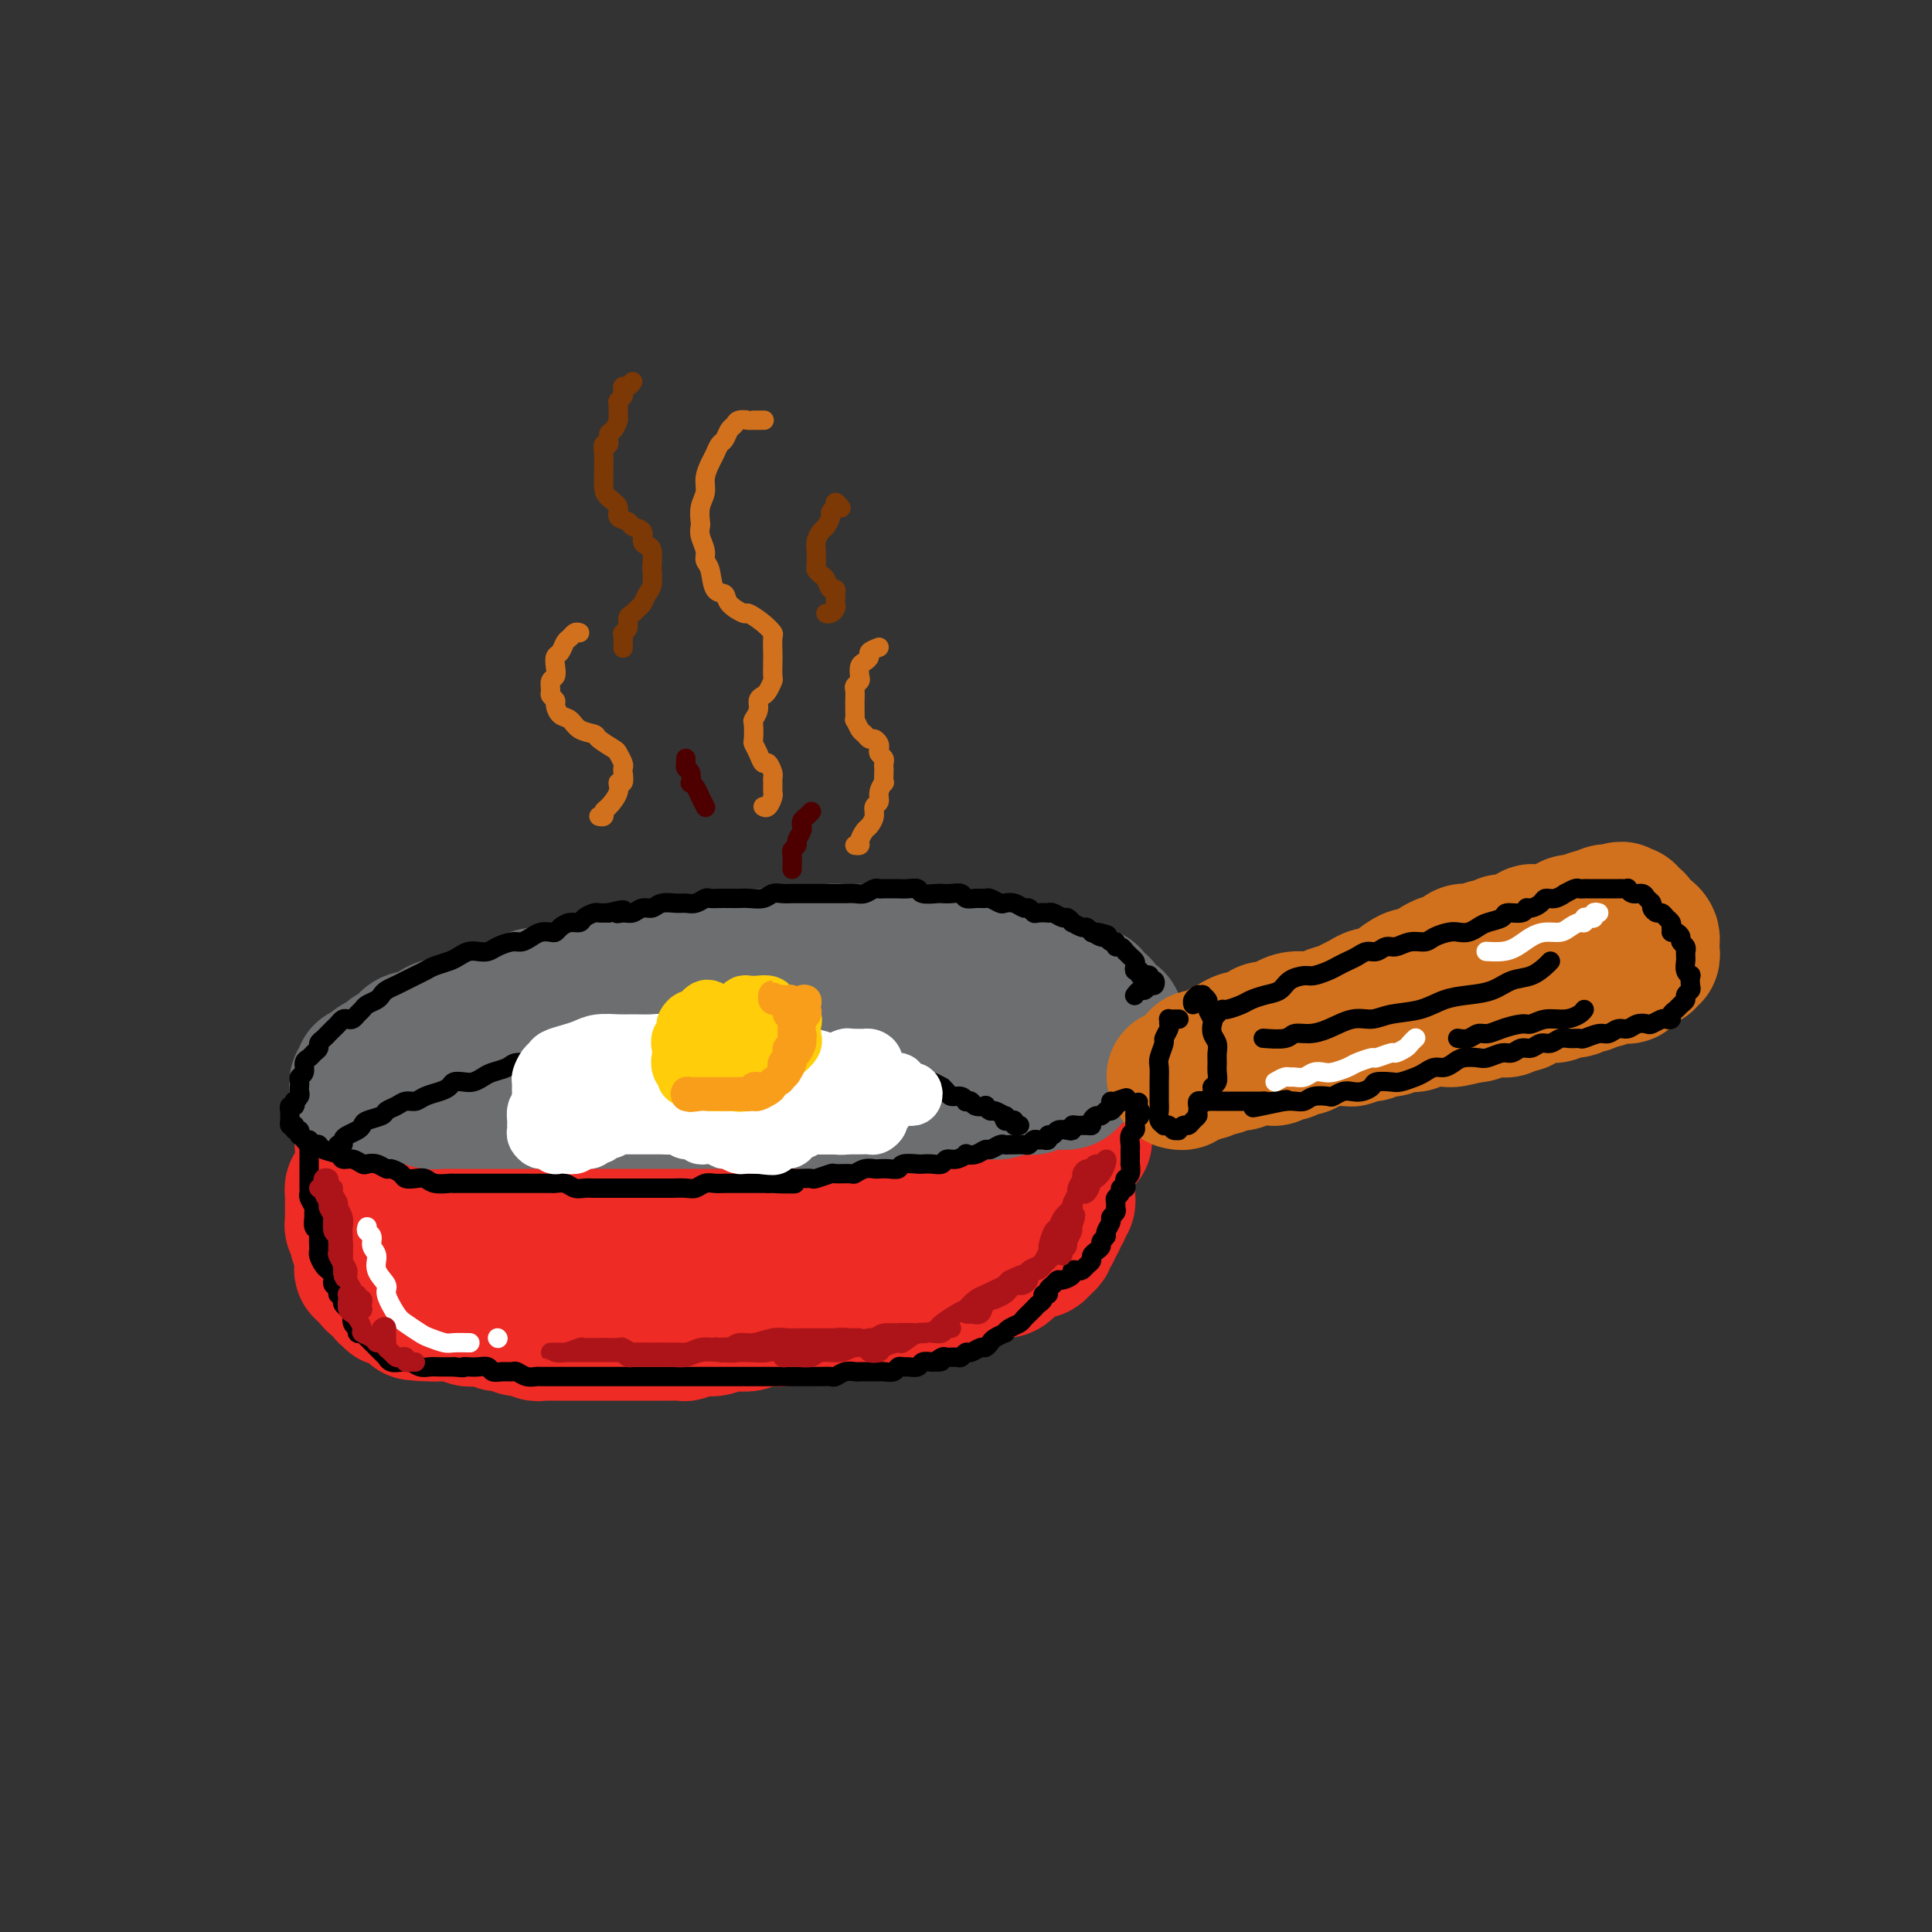 <svg viewBox='0 0 400 400' version='1.1' xmlns='http://www.w3.org/2000/svg' xmlns:xlink='http://www.w3.org/1999/xlink'><rect x="0" y="0" width="400" height="400" fill="#333333" stroke="none"/><g fill='none' stroke='rgb(238,43,36)' stroke-width='28' stroke-linecap='round' stroke-linejoin='round'><path d='M75,237c0.444,0.024 0.888,0.047 1,0c0.112,-0.047 -0.110,-0.166 0,0c0.110,0.166 0.550,0.617 1,1c0.450,0.383 0.909,0.698 1,1c0.091,0.302 -0.186,0.591 0,1c0.186,0.409 0.834,0.937 1,1c0.166,0.063 -0.149,-0.338 0,0c0.149,0.338 0.761,1.415 1,2c0.239,0.585 0.105,0.677 0,1c-0.105,0.323 -0.182,0.875 0,1c0.182,0.125 0.623,-0.178 1,0c0.377,0.178 0.689,0.836 1,1c0.311,0.164 0.622,-0.166 1,0c0.378,0.166 0.822,0.829 1,1c0.178,0.171 0.089,-0.151 0,0c-0.089,0.151 -0.179,0.776 0,1c0.179,0.224 0.626,0.046 1,0c0.374,-0.046 0.677,0.040 1,0c0.323,-0.040 0.668,-0.207 1,0c0.332,0.207 0.652,0.787 1,1c0.348,0.213 0.726,0.057 1,0c0.274,-0.057 0.445,-0.016 1,0c0.555,0.016 1.496,0.008 2,0c0.504,-0.008 0.572,-0.016 1,0c0.428,0.016 1.218,0.057 2,0c0.782,-0.057 1.557,-0.211 2,0c0.443,0.211 0.556,0.789 1,1c0.444,0.211 1.221,0.057 2,0c0.779,-0.057 1.559,-0.015 2,0c0.441,0.015 0.541,0.003 1,0c0.459,-0.003 1.277,0.003 2,0c0.723,-0.003 1.350,-0.015 2,0c0.650,0.015 1.324,0.057 2,0c0.676,-0.057 1.355,-0.212 2,0c0.645,0.212 1.256,0.793 2,1c0.744,0.207 1.622,0.042 2,0c0.378,-0.042 0.258,0.040 1,0c0.742,-0.040 2.348,-0.203 3,0c0.652,0.203 0.350,0.772 1,1c0.650,0.228 2.253,0.114 3,0c0.747,-0.114 0.638,-0.227 1,0c0.362,0.227 1.195,0.793 2,1c0.805,0.207 1.580,0.056 2,0c0.420,-0.056 0.484,-0.015 1,0c0.516,0.015 1.484,0.004 2,0c0.516,-0.004 0.578,-0.001 1,0c0.422,0.001 1.202,0.000 2,0c0.798,-0.000 1.613,-0.000 2,0c0.387,0.000 0.345,0.000 1,0c0.655,-0.000 2.005,-0.000 3,0c0.995,0.000 1.634,0.000 2,0c0.366,-0.000 0.459,-0.000 1,0c0.541,0.000 1.530,0.000 2,0c0.470,-0.000 0.420,-0.000 1,0c0.580,0.000 1.790,0.000 3,0'/><path d='M149,253c10.479,0.546 4.176,-0.589 2,-1c-2.176,-0.411 -0.226,-0.096 1,0c1.226,0.096 1.728,-0.026 2,0c0.272,0.026 0.314,0.199 1,0c0.686,-0.199 2.014,-0.771 3,-1c0.986,-0.229 1.629,-0.114 2,0c0.371,0.114 0.471,0.227 1,0c0.529,-0.227 1.489,-0.793 2,-1c0.511,-0.207 0.574,-0.054 1,0c0.426,0.054 1.213,0.011 2,0c0.787,-0.011 1.572,0.011 2,0c0.428,-0.011 0.499,-0.054 1,0c0.501,0.054 1.433,0.207 2,0c0.567,-0.207 0.768,-0.774 1,-1c0.232,-0.226 0.495,-0.112 1,0c0.505,0.112 1.252,0.223 2,0c0.748,-0.223 1.496,-0.778 2,-1c0.504,-0.222 0.764,-0.111 1,0c0.236,0.111 0.448,0.222 1,0c0.552,-0.222 1.443,-0.777 2,-1c0.557,-0.223 0.778,-0.112 1,0c0.222,0.112 0.443,0.227 1,0c0.557,-0.227 1.449,-0.797 2,-1c0.551,-0.203 0.763,-0.039 1,0c0.237,0.039 0.501,-0.046 1,0c0.499,0.046 1.232,0.222 2,0c0.768,-0.222 1.570,-0.843 2,-1c0.430,-0.157 0.486,0.150 1,0c0.514,-0.150 1.486,-0.757 2,-1c0.514,-0.243 0.572,-0.122 1,0c0.428,0.122 1.227,0.244 2,0c0.773,-0.244 1.522,-0.854 2,-1c0.478,-0.146 0.687,0.171 1,0c0.313,-0.171 0.730,-0.831 1,-1c0.270,-0.169 0.392,0.152 1,0c0.608,-0.152 1.704,-0.777 2,-1c0.296,-0.223 -0.206,-0.045 0,0c0.206,0.045 1.120,-0.045 2,0c0.880,0.045 1.727,0.223 2,0c0.273,-0.223 -0.028,-0.848 0,-1c0.028,-0.152 0.386,0.171 1,0c0.614,-0.171 1.484,-0.834 2,-1c0.516,-0.166 0.677,0.166 1,0c0.323,-0.166 0.807,-0.829 1,-1c0.193,-0.171 0.094,0.151 0,0c-0.094,-0.151 -0.184,-0.776 0,-1c0.184,-0.224 0.642,-0.046 1,0c0.358,0.046 0.617,-0.040 1,0c0.383,0.040 0.891,0.206 1,0c0.109,-0.206 -0.182,-0.784 0,-1c0.182,-0.216 0.836,-0.072 1,0c0.164,0.072 -0.162,0.071 0,0c0.162,-0.071 0.813,-0.211 1,0c0.187,0.211 -0.089,0.775 0,1c0.089,0.225 0.545,0.113 1,0'/><path d='M219,237c10.845,-2.313 2.959,-0.094 0,1c-2.959,1.094 -0.989,1.063 0,1c0.989,-0.063 0.997,-0.157 1,0c0.003,0.157 -0.000,0.567 0,1c0.000,0.433 0.004,0.890 0,1c-0.004,0.110 -0.015,-0.125 0,0c0.015,0.125 0.057,0.612 0,1c-0.057,0.388 -0.211,0.678 0,1c0.211,0.322 0.789,0.678 1,1c0.211,0.322 0.056,0.611 0,1c-0.056,0.389 -0.014,0.877 0,1c0.014,0.123 0.000,-0.121 0,0c-0.000,0.121 0.014,0.606 0,1c-0.014,0.394 -0.055,0.698 0,1c0.055,0.302 0.207,0.602 0,1c-0.207,0.398 -0.774,0.894 -1,1c-0.226,0.106 -0.112,-0.179 0,0c0.112,0.179 0.222,0.821 0,1c-0.222,0.179 -0.776,-0.106 -1,0c-0.224,0.106 -0.116,0.603 0,1c0.116,0.397 0.241,0.694 0,1c-0.241,0.306 -0.850,0.621 -1,1c-0.150,0.379 0.157,0.823 0,1c-0.157,0.177 -0.777,0.089 -1,0c-0.223,-0.089 -0.049,-0.178 0,0c0.049,0.178 -0.028,0.622 0,1c0.028,0.378 0.162,0.689 0,1c-0.162,0.311 -0.620,0.622 -1,1c-0.380,0.378 -0.683,0.822 -1,1c-0.317,0.178 -0.648,0.089 -1,0c-0.352,-0.089 -0.723,-0.178 -1,0c-0.277,0.178 -0.458,0.622 -1,1c-0.542,0.378 -1.445,0.690 -2,1c-0.555,0.310 -0.764,0.618 -1,1c-0.236,0.382 -0.501,0.838 -1,1c-0.499,0.162 -1.233,0.030 -2,0c-0.767,-0.030 -1.566,0.044 -2,0c-0.434,-0.044 -0.501,-0.204 -1,0c-0.499,0.204 -1.429,0.771 -2,1c-0.571,0.229 -0.782,0.118 -1,0c-0.218,-0.118 -0.442,-0.243 -1,0c-0.558,0.243 -1.449,0.853 -2,1c-0.551,0.147 -0.763,-0.171 -1,0c-0.237,0.171 -0.500,0.829 -1,1c-0.500,0.171 -1.237,-0.147 -2,0c-0.763,0.147 -1.553,0.757 -2,1c-0.447,0.243 -0.553,0.118 -1,0c-0.447,-0.118 -1.236,-0.228 -2,0c-0.764,0.228 -1.504,0.793 -2,1c-0.496,0.207 -0.749,0.056 -1,0c-0.251,-0.056 -0.500,-0.016 -1,0c-0.500,0.016 -1.250,0.008 -2,0'/><path d='M182,268c-5.073,1.410 -1.255,0.434 0,0c1.255,-0.434 -0.053,-0.328 -1,0c-0.947,0.328 -1.533,0.876 -2,1c-0.467,0.124 -0.814,-0.178 -1,0c-0.186,0.178 -0.211,0.836 -1,1c-0.789,0.164 -2.343,-0.166 -3,0c-0.657,0.166 -0.418,0.829 -1,1c-0.582,0.171 -1.987,-0.151 -3,0c-1.013,0.151 -1.636,0.776 -2,1c-0.364,0.224 -0.469,0.046 -1,0c-0.531,-0.046 -1.489,0.041 -2,0c-0.511,-0.041 -0.574,-0.208 -1,0c-0.426,0.208 -1.216,0.791 -2,1c-0.784,0.209 -1.561,0.042 -2,0c-0.439,-0.042 -0.539,0.040 -1,0c-0.461,-0.040 -1.282,-0.203 -2,0c-0.718,0.203 -1.333,0.773 -2,1c-0.667,0.227 -1.386,0.112 -2,0c-0.614,-0.112 -1.124,-0.223 -2,0c-0.876,0.223 -2.117,0.778 -3,1c-0.883,0.222 -1.406,0.112 -2,0c-0.594,-0.112 -1.259,-0.226 -2,0c-0.741,0.226 -1.560,0.793 -2,1c-0.440,0.207 -0.502,0.056 -1,0c-0.498,-0.056 -1.433,-0.015 -2,0c-0.567,0.015 -0.767,0.004 -1,0c-0.233,-0.004 -0.499,-0.001 -1,0c-0.501,0.001 -1.237,0.000 -2,0c-0.763,-0.000 -1.553,-0.000 -2,0c-0.447,0.000 -0.553,0.000 -1,0c-0.447,-0.000 -1.237,-0.000 -2,0c-0.763,0.000 -1.499,0.000 -2,0c-0.501,-0.000 -0.768,-0.000 -1,0c-0.232,0.000 -0.429,0.000 -1,0c-0.571,-0.000 -1.518,-0.000 -2,0c-0.482,0.000 -0.500,0.000 -1,0c-0.500,-0.000 -1.481,-0.000 -2,0c-0.519,0.000 -0.577,0.000 -1,0c-0.423,-0.000 -1.213,-0.000 -2,0c-0.787,0.000 -1.573,0.001 -2,0c-0.427,-0.001 -0.496,-0.004 -1,0c-0.504,0.004 -1.443,0.015 -2,0c-0.557,-0.015 -0.730,-0.056 -1,0c-0.270,0.056 -0.636,0.207 -1,0c-0.364,-0.207 -0.726,-0.774 -1,-1c-0.274,-0.226 -0.458,-0.112 -1,0c-0.542,0.112 -1.441,0.222 -2,0c-0.559,-0.222 -0.779,-0.777 -1,-1c-0.221,-0.223 -0.443,-0.112 -1,0c-0.557,0.112 -1.450,0.227 -2,0c-0.550,-0.227 -0.759,-0.797 -1,-1c-0.241,-0.203 -0.516,-0.040 -1,0c-0.484,0.040 -1.176,-0.042 -2,0c-0.824,0.042 -1.779,0.207 -2,0c-0.221,-0.207 0.292,-0.788 0,-1c-0.292,-0.212 -1.388,-0.057 -2,0c-0.612,0.057 -0.741,0.015 -1,0c-0.259,-0.015 -0.647,-0.004 -1,0c-0.353,0.004 -0.672,0.001 -1,0c-0.328,-0.001 -0.665,-0.000 -1,0c-0.335,0.000 -0.667,0.000 -1,0'/><path d='M90,272c-8.068,-0.559 -2.739,0.042 -1,0c1.739,-0.042 -0.113,-0.728 -1,-1c-0.887,-0.272 -0.810,-0.129 -1,0c-0.190,0.129 -0.646,0.245 -1,0c-0.354,-0.245 -0.607,-0.849 -1,-1c-0.393,-0.151 -0.927,0.152 -1,0c-0.073,-0.152 0.316,-0.759 0,-1c-0.316,-0.241 -1.338,-0.116 -2,0c-0.662,0.116 -0.965,0.224 -1,0c-0.035,-0.224 0.198,-0.781 0,-1c-0.198,-0.219 -0.828,-0.100 -1,0c-0.172,0.100 0.113,0.180 0,0c-0.113,-0.180 -0.623,-0.622 -1,-1c-0.377,-0.378 -0.622,-0.694 -1,-1c-0.378,-0.306 -0.890,-0.603 -1,-1c-0.110,-0.397 0.181,-0.894 0,-1c-0.181,-0.106 -0.833,0.179 -1,0c-0.167,-0.179 0.151,-0.821 0,-1c-0.151,-0.179 -0.773,0.106 -1,0c-0.227,-0.106 -0.061,-0.602 0,-1c0.061,-0.398 0.017,-0.698 0,-1c-0.017,-0.302 -0.008,-0.606 0,-1c0.008,-0.394 0.016,-0.879 0,-1c-0.016,-0.121 -0.057,0.121 0,0c0.057,-0.121 0.212,-0.606 0,-1c-0.212,-0.394 -0.793,-0.697 -1,-1c-0.207,-0.303 -0.041,-0.606 0,-1c0.041,-0.394 -0.041,-0.879 0,-1c0.041,-0.121 0.207,0.123 0,0c-0.207,-0.123 -0.788,-0.611 -1,-1c-0.212,-0.389 -0.057,-0.678 0,-1c0.057,-0.322 0.015,-0.678 0,-1c-0.015,-0.322 -0.004,-0.611 0,-1c0.004,-0.389 0.001,-0.877 0,-1c-0.001,-0.123 -0.001,0.121 0,0c0.001,-0.121 0.003,-0.607 0,-1c-0.003,-0.393 -0.011,-0.693 0,-1c0.011,-0.307 0.041,-0.621 0,-1c-0.041,-0.379 -0.155,-0.823 0,-1c0.155,-0.177 0.577,-0.089 1,0'/><path d='M74,246c-0.156,-2.644 -0.044,-0.756 0,0c0.044,0.756 0.022,0.378 0,0'/></g>
<g fill='none' stroke='rgb(109,110,112)' stroke-width='28' stroke-linecap='round' stroke-linejoin='round'><path d='M74,226c-0.112,-0.867 -0.223,-1.734 0,-2c0.223,-0.266 0.781,0.069 1,0c0.219,-0.069 0.099,-0.543 0,-1c-0.099,-0.457 -0.177,-0.896 0,-1c0.177,-0.104 0.610,0.126 1,0c0.390,-0.126 0.738,-0.610 1,-1c0.262,-0.390 0.439,-0.687 1,-1c0.561,-0.313 1.505,-0.642 2,-1c0.495,-0.358 0.540,-0.743 1,-1c0.460,-0.257 1.336,-0.384 2,-1c0.664,-0.616 1.117,-1.719 2,-2c0.883,-0.281 2.195,0.260 3,0c0.805,-0.260 1.104,-1.323 2,-2c0.896,-0.677 2.390,-0.970 3,-1c0.610,-0.030 0.338,0.203 1,0c0.662,-0.203 2.260,-0.842 3,-1c0.740,-0.158 0.621,0.165 1,0c0.379,-0.165 1.255,-0.817 2,-1c0.745,-0.183 1.358,0.105 2,0c0.642,-0.105 1.313,-0.601 2,-1c0.687,-0.399 1.392,-0.699 2,-1c0.608,-0.301 1.121,-0.602 2,-1c0.879,-0.398 2.125,-0.894 3,-1c0.875,-0.106 1.379,0.178 2,0c0.621,-0.178 1.358,-0.817 2,-1c0.642,-0.183 1.187,0.091 2,0c0.813,-0.091 1.894,-0.546 3,-1c1.106,-0.454 2.238,-0.905 3,-1c0.762,-0.095 1.152,0.167 2,0c0.848,-0.167 2.152,-0.763 3,-1c0.848,-0.237 1.241,-0.115 2,0c0.759,0.115 1.884,0.223 3,0c1.116,-0.223 2.225,-0.777 3,-1c0.775,-0.223 1.217,-0.116 2,0c0.783,0.116 1.905,0.241 3,0c1.095,-0.241 2.161,-0.850 3,-1c0.839,-0.150 1.449,0.157 2,0c0.551,-0.157 1.043,-0.778 2,-1c0.957,-0.222 2.378,-0.045 3,0c0.622,0.045 0.446,-0.040 1,0c0.554,0.040 1.838,0.207 3,0c1.162,-0.207 2.202,-0.788 3,-1c0.798,-0.212 1.353,-0.056 2,0c0.647,0.056 1.385,0.011 2,0c0.615,-0.011 1.108,0.011 2,0c0.892,-0.011 2.182,-0.056 3,0c0.818,0.056 1.163,0.211 2,0c0.837,-0.211 2.164,-0.789 3,-1c0.836,-0.211 1.179,-0.057 2,0c0.821,0.057 2.121,0.015 3,0c0.879,-0.015 1.339,-0.004 2,0c0.661,0.004 1.523,0.000 2,0c0.477,-0.000 0.569,0.004 1,0c0.431,-0.004 1.201,-0.015 2,0c0.799,0.015 1.627,0.056 2,0c0.373,-0.056 0.293,-0.207 1,0c0.707,0.207 2.202,0.774 3,1c0.798,0.226 0.899,0.113 1,0'/><path d='M191,198c11.163,-0.758 5.071,-0.152 3,0c-2.071,0.152 -0.122,-0.151 1,0c1.122,0.151 1.417,0.757 2,1c0.583,0.243 1.454,0.122 2,0c0.546,-0.122 0.766,-0.244 1,0c0.234,0.244 0.482,0.854 1,1c0.518,0.146 1.307,-0.171 2,0c0.693,0.171 1.289,0.829 2,1c0.711,0.171 1.538,-0.146 2,0c0.462,0.146 0.560,0.756 1,1c0.440,0.244 1.221,0.122 2,0c0.779,-0.122 1.556,-0.244 2,0c0.444,0.244 0.555,0.854 1,1c0.445,0.146 1.222,-0.172 2,0c0.778,0.172 1.555,0.834 2,1c0.445,0.166 0.556,-0.166 1,0c0.444,0.166 1.219,0.828 2,1c0.781,0.172 1.566,-0.147 2,0c0.434,0.147 0.516,0.760 1,1c0.484,0.240 1.369,0.106 2,0c0.631,-0.106 1.009,-0.183 1,0c-0.009,0.183 -0.406,0.627 0,1c0.406,0.373 1.615,0.673 2,1c0.385,0.327 -0.055,0.679 0,1c0.055,0.321 0.603,0.611 1,1c0.397,0.389 0.642,0.877 1,1c0.358,0.123 0.828,-0.121 1,0c0.172,0.121 0.047,0.606 0,1c-0.047,0.394 -0.016,0.697 0,1c0.016,0.303 0.016,0.606 0,1c-0.016,0.394 -0.049,0.879 0,1c0.049,0.121 0.181,-0.122 0,0c-0.181,0.122 -0.674,0.610 -1,1c-0.326,0.390 -0.487,0.682 -1,1c-0.513,0.318 -1.380,0.663 -2,1c-0.620,0.337 -0.992,0.668 -1,1c-0.008,0.332 0.350,0.667 0,1c-0.350,0.333 -1.406,0.663 -2,1c-0.594,0.337 -0.727,0.679 -1,1c-0.273,0.321 -0.688,0.621 -1,1c-0.312,0.379 -0.521,0.837 -1,1c-0.479,0.163 -1.230,0.030 -2,0c-0.770,-0.030 -1.561,0.044 -2,0c-0.439,-0.044 -0.525,-0.204 -1,0c-0.475,0.204 -1.337,0.773 -2,1c-0.663,0.227 -1.125,0.113 -2,0c-0.875,-0.113 -2.163,-0.226 -3,0c-0.837,0.226 -1.221,0.792 -2,1c-0.779,0.208 -1.951,0.060 -3,0c-1.049,-0.060 -1.976,-0.030 -3,0c-1.024,0.030 -2.147,0.061 -3,0c-0.853,-0.061 -1.438,-0.212 -2,0c-0.562,0.212 -1.102,0.788 -2,1c-0.898,0.212 -2.155,0.061 -3,0c-0.845,-0.061 -1.279,-0.030 -2,0c-0.721,0.030 -1.729,0.061 -3,0c-1.271,-0.061 -2.805,-0.212 -4,0c-1.195,0.212 -2.053,0.788 -3,1c-0.947,0.212 -1.985,0.061 -3,0c-1.015,-0.061 -2.008,-0.030 -3,0'/><path d='M173,228c-7.823,0.619 -4.382,0.166 -4,0c0.382,-0.166 -2.295,-0.044 -4,0c-1.705,0.044 -2.437,0.012 -3,0c-0.563,-0.012 -0.958,-0.003 -2,0c-1.042,0.003 -2.733,0.001 -4,0c-1.267,-0.001 -2.110,-0.000 -3,0c-0.890,0.000 -1.826,0.000 -3,0c-1.174,-0.000 -2.585,-0.000 -4,0c-1.415,0.000 -2.832,0.000 -4,0c-1.168,-0.000 -2.086,-0.000 -3,0c-0.914,0.000 -1.823,0.000 -3,0c-1.177,-0.000 -2.622,-0.000 -4,0c-1.378,0.000 -2.689,0.000 -4,0c-1.311,-0.000 -2.623,0.000 -4,0c-1.377,-0.000 -2.819,-0.000 -4,0c-1.181,0.000 -2.101,0.000 -3,0c-0.899,-0.000 -1.776,-0.000 -3,0c-1.224,0.000 -2.793,0.000 -4,0c-1.207,-0.000 -2.051,-0.000 -3,0c-0.949,0.000 -2.001,0.000 -3,0c-0.999,-0.000 -1.944,-0.000 -3,0c-1.056,0.000 -2.222,0.001 -3,0c-0.778,-0.001 -1.167,-0.004 -2,0c-0.833,0.004 -2.111,0.015 -3,0c-0.889,-0.015 -1.389,-0.057 -2,0c-0.611,0.057 -1.332,0.211 -2,0c-0.668,-0.211 -1.283,-0.789 -2,-1c-0.717,-0.211 -1.536,-0.057 -2,0c-0.464,0.057 -0.571,0.015 -1,0c-0.429,-0.015 -1.178,-0.004 -2,0c-0.822,0.004 -1.716,0.002 -2,0c-0.284,-0.002 0.044,-0.005 0,0c-0.044,0.005 -0.459,0.018 -1,0c-0.541,-0.018 -1.206,-0.065 -1,0c0.206,0.065 1.284,0.244 2,0c0.716,-0.244 1.071,-0.910 2,-1c0.929,-0.090 2.432,0.394 4,0c1.568,-0.394 3.201,-1.668 5,-2c1.799,-0.332 3.765,0.277 6,0c2.235,-0.277 4.739,-1.440 7,-2c2.261,-0.560 4.279,-0.517 7,-1c2.721,-0.483 6.144,-1.493 9,-2c2.856,-0.507 5.143,-0.513 8,-1c2.857,-0.487 6.283,-1.455 9,-2c2.717,-0.545 4.725,-0.667 7,-1c2.275,-0.333 4.818,-0.878 7,-1c2.182,-0.122 4.005,0.177 6,0c1.995,-0.177 4.163,-0.832 6,-1c1.837,-0.168 3.345,0.151 5,0c1.655,-0.151 3.459,-0.773 5,-1c1.541,-0.227 2.818,-0.061 4,0c1.182,0.061 2.267,0.017 3,0c0.733,-0.017 1.114,-0.005 2,0c0.886,0.005 2.276,0.004 3,0c0.724,-0.004 0.782,-0.011 1,0c0.218,0.011 0.597,0.042 1,0c0.403,-0.042 0.829,-0.155 1,0c0.171,0.155 0.085,0.577 0,1'/><path d='M188,213c5.376,0.088 0.316,0.807 -2,1c-2.316,0.193 -1.886,-0.142 -2,0c-0.114,0.142 -0.771,0.759 -2,1c-1.229,0.241 -3.031,0.106 -4,0c-0.969,-0.106 -1.106,-0.182 -2,0c-0.894,0.182 -2.545,0.622 -4,1c-1.455,0.378 -2.715,0.693 -4,1c-1.285,0.307 -2.597,0.607 -4,1c-1.403,0.393 -2.898,0.880 -5,1c-2.102,0.120 -4.812,-0.126 -7,0c-2.188,0.126 -3.856,0.626 -6,1c-2.144,0.374 -4.766,0.623 -7,1c-2.234,0.377 -4.082,0.883 -6,1c-1.918,0.117 -3.907,-0.154 -5,0c-1.093,0.154 -1.289,0.732 -2,1c-0.711,0.268 -1.937,0.227 -2,0c-0.063,-0.227 1.036,-0.638 2,-1c0.964,-0.362 1.791,-0.674 3,-1c1.209,-0.326 2.799,-0.664 5,-1c2.201,-0.336 5.011,-0.668 7,-1c1.989,-0.332 3.156,-0.663 5,-1c1.844,-0.337 4.364,-0.679 7,-1c2.636,-0.321 5.386,-0.622 8,-1c2.614,-0.378 5.090,-0.833 8,-1c2.910,-0.167 6.252,-0.045 9,0c2.748,0.045 4.901,0.013 7,0c2.099,-0.013 4.144,-0.007 6,0c1.856,0.007 3.522,0.016 5,0c1.478,-0.016 2.767,-0.057 4,0c1.233,0.057 2.412,0.210 3,0c0.588,-0.210 0.587,-0.785 1,-1c0.413,-0.215 1.241,-0.072 2,0c0.759,0.072 1.451,0.072 1,0c-0.451,-0.072 -2.045,-0.216 -3,0c-0.955,0.216 -1.273,0.793 -2,1c-0.727,0.207 -1.865,0.044 -3,0c-1.135,-0.044 -2.267,0.029 -4,0c-1.733,-0.029 -4.068,-0.162 -6,0c-1.932,0.162 -3.463,0.620 -5,1c-1.537,0.380 -3.082,0.684 -5,1c-1.918,0.316 -4.211,0.645 -6,1c-1.789,0.355 -3.075,0.736 -4,1c-0.925,0.264 -1.490,0.410 -2,1c-0.510,0.590 -0.966,1.623 -1,2c-0.034,0.377 0.352,0.098 1,0c0.648,-0.098 1.558,-0.015 3,0c1.442,0.015 3.417,-0.037 5,0c1.583,0.037 2.773,0.165 4,0c1.227,-0.165 2.490,-0.622 4,-1c1.510,-0.378 3.267,-0.679 5,-1c1.733,-0.321 3.444,-0.664 5,-1c1.556,-0.336 2.958,-0.665 4,-1c1.042,-0.335 1.722,-0.678 3,-1c1.278,-0.322 3.152,-0.625 4,-1c0.848,-0.375 0.671,-0.821 1,-1c0.329,-0.179 1.165,-0.089 2,0'/><path d='M207,215c4.575,-1.082 2.012,-0.287 1,0c-1.012,0.287 -0.472,0.066 -1,0c-0.528,-0.066 -2.124,0.024 -3,0c-0.876,-0.024 -1.032,-0.160 -2,0c-0.968,0.160 -2.749,0.617 -4,1c-1.251,0.383 -1.973,0.691 -3,1c-1.027,0.309 -2.359,0.618 -4,1c-1.641,0.382 -3.591,0.835 -5,1c-1.409,0.165 -2.278,0.042 -3,0c-0.722,-0.042 -1.296,-0.001 -1,0c0.296,0.001 1.461,-0.037 3,0c1.539,0.037 3.451,0.151 5,0c1.549,-0.151 2.737,-0.566 4,-1c1.263,-0.434 2.603,-0.888 4,-1c1.397,-0.112 2.852,0.118 4,0c1.148,-0.118 1.988,-0.582 3,-1c1.012,-0.418 2.196,-0.788 3,-1c0.804,-0.212 1.230,-0.264 1,0c-0.230,0.264 -1.114,0.845 -2,1c-0.886,0.155 -1.773,-0.117 -3,0c-1.227,0.117 -2.793,0.624 -4,1c-1.207,0.376 -2.056,0.622 -3,1c-0.944,0.378 -1.984,0.890 -3,1c-1.016,0.110 -2.010,-0.180 -3,0c-0.990,0.180 -1.977,0.832 -3,1c-1.023,0.168 -2.083,-0.147 -3,0c-0.917,0.147 -1.691,0.756 -2,1c-0.309,0.244 -0.155,0.122 0,0'/></g>
<g fill='none' stroke='rgb(210,113,29)' stroke-width='28' stroke-linecap='round' stroke-linejoin='round'><path d='M245,223c-0.091,-0.447 -0.183,-0.894 0,-1c0.183,-0.106 0.639,0.129 1,0c0.361,-0.129 0.625,-0.622 1,-1c0.375,-0.378 0.860,-0.640 1,-1c0.140,-0.360 -0.065,-0.817 0,-1c0.065,-0.183 0.402,-0.090 1,0c0.598,0.090 1.459,0.178 2,0c0.541,-0.178 0.763,-0.621 1,-1c0.237,-0.379 0.487,-0.693 1,-1c0.513,-0.307 1.287,-0.608 2,-1c0.713,-0.392 1.365,-0.875 2,-1c0.635,-0.125 1.255,0.107 2,0c0.745,-0.107 1.617,-0.554 2,-1c0.383,-0.446 0.278,-0.890 1,-1c0.722,-0.110 2.271,0.114 3,0c0.729,-0.114 0.637,-0.566 1,-1c0.363,-0.434 1.181,-0.851 2,-1c0.819,-0.149 1.641,-0.029 2,0c0.359,0.029 0.256,-0.034 1,0c0.744,0.034 2.335,0.164 3,0c0.665,-0.164 0.405,-0.622 1,-1c0.595,-0.378 2.046,-0.675 3,-1c0.954,-0.325 1.412,-0.679 2,-1c0.588,-0.321 1.308,-0.610 2,-1c0.692,-0.390 1.358,-0.883 2,-1c0.642,-0.117 1.260,0.141 2,0c0.740,-0.141 1.603,-0.682 2,-1c0.397,-0.318 0.329,-0.414 1,-1c0.671,-0.586 2.082,-1.664 3,-2c0.918,-0.336 1.344,0.068 2,0c0.656,-0.068 1.542,-0.610 2,-1c0.458,-0.390 0.489,-0.630 1,-1c0.511,-0.370 1.503,-0.870 2,-1c0.497,-0.130 0.500,0.110 1,0c0.500,-0.110 1.499,-0.569 2,-1c0.501,-0.431 0.505,-0.832 1,-1c0.495,-0.168 1.480,-0.102 2,0c0.520,0.102 0.576,0.239 1,0c0.424,-0.239 1.217,-0.853 2,-1c0.783,-0.147 1.558,0.172 2,0c0.442,-0.172 0.553,-0.834 1,-1c0.447,-0.166 1.232,0.166 2,0c0.768,-0.166 1.520,-0.829 2,-1c0.480,-0.171 0.687,0.150 1,0c0.313,-0.150 0.732,-0.771 1,-1c0.268,-0.229 0.386,-0.065 1,0c0.614,0.065 1.723,0.033 2,0c0.277,-0.033 -0.278,-0.065 0,0c0.278,0.065 1.388,0.227 2,0c0.612,-0.227 0.727,-0.845 1,-1c0.273,-0.155 0.703,0.151 1,0c0.297,-0.151 0.461,-0.759 1,-1c0.539,-0.241 1.454,-0.116 2,0c0.546,0.116 0.724,0.224 1,0c0.276,-0.224 0.650,-0.778 1,-1c0.350,-0.222 0.675,-0.111 1,0'/><path d='M330,190c10.698,-3.497 3.444,-0.741 1,0c-2.444,0.741 -0.078,-0.534 1,-1c1.078,-0.466 0.867,-0.125 1,0c0.133,0.125 0.610,0.032 1,0c0.390,-0.032 0.692,-0.005 1,0c0.308,0.005 0.621,-0.014 1,0c0.379,0.014 0.824,0.059 1,0c0.176,-0.059 0.085,-0.222 0,0c-0.085,0.222 -0.162,0.829 0,1c0.162,0.171 0.565,-0.094 1,0c0.435,0.094 0.904,0.546 1,1c0.096,0.454 -0.181,0.909 0,1c0.181,0.091 0.819,-0.183 1,0c0.181,0.183 -0.095,0.822 0,1c0.095,0.178 0.561,-0.106 1,0c0.439,0.106 0.849,0.602 1,1c0.151,0.398 0.041,0.699 0,1c-0.041,0.301 -0.015,0.601 0,1c0.015,0.399 0.019,0.895 0,1c-0.019,0.105 -0.061,-0.183 0,0c0.061,0.183 0.223,0.836 0,1c-0.223,0.164 -0.833,-0.162 -1,0c-0.167,0.162 0.109,0.813 0,1c-0.109,0.187 -0.603,-0.090 -1,0c-0.397,0.090 -0.698,0.546 -1,1c-0.302,0.454 -0.606,0.906 -1,1c-0.394,0.094 -0.879,-0.171 -1,0c-0.121,0.171 0.121,0.778 0,1c-0.121,0.222 -0.606,0.058 -1,0c-0.394,-0.058 -0.697,-0.012 -1,0c-0.303,0.012 -0.605,-0.012 -1,0c-0.395,0.012 -0.883,0.060 -1,0c-0.117,-0.060 0.138,-0.227 0,0c-0.138,0.227 -0.670,0.850 -1,1c-0.330,0.150 -0.459,-0.171 -1,0c-0.541,0.171 -1.496,0.834 -2,1c-0.504,0.166 -0.558,-0.166 -1,0c-0.442,0.166 -1.270,0.829 -2,1c-0.730,0.171 -1.360,-0.151 -2,0c-0.640,0.151 -1.288,0.775 -2,1c-0.712,0.225 -1.486,0.050 -2,0c-0.514,-0.050 -0.768,0.025 -1,0c-0.232,-0.025 -0.443,-0.151 -1,0c-0.557,0.151 -1.458,0.580 -2,1c-0.542,0.420 -0.723,0.830 -1,1c-0.277,0.170 -0.651,0.098 -1,0c-0.349,-0.098 -0.674,-0.223 -1,0c-0.326,0.223 -0.654,0.796 -1,1c-0.346,0.204 -0.709,0.041 -1,0c-0.291,-0.041 -0.511,0.041 -1,0c-0.489,-0.041 -1.247,-0.203 -2,0c-0.753,0.203 -1.501,0.772 -2,1c-0.499,0.228 -0.750,0.114 -1,0'/><path d='M305,210c-5.970,1.718 -2.895,0.513 -2,0c0.895,-0.513 -0.390,-0.334 -1,0c-0.610,0.334 -0.543,0.822 -1,1c-0.457,0.178 -1.436,0.047 -2,0c-0.564,-0.047 -0.714,-0.009 -1,0c-0.286,0.009 -0.709,-0.011 -1,0c-0.291,0.011 -0.449,0.055 -1,0c-0.551,-0.055 -1.495,-0.207 -2,0c-0.505,0.207 -0.573,0.774 -1,1c-0.427,0.226 -1.214,0.112 -2,0c-0.786,-0.112 -1.572,-0.223 -2,0c-0.428,0.223 -0.500,0.778 -1,1c-0.500,0.222 -1.429,0.111 -2,0c-0.571,-0.111 -0.783,-0.222 -1,0c-0.217,0.222 -0.438,0.777 -1,1c-0.562,0.223 -1.464,0.112 -2,0c-0.536,-0.112 -0.707,-0.226 -1,0c-0.293,0.226 -0.709,0.793 -1,1c-0.291,0.207 -0.458,0.054 -1,0c-0.542,-0.054 -1.458,-0.011 -2,0c-0.542,0.011 -0.709,-0.011 -1,0c-0.291,0.011 -0.704,0.054 -1,0c-0.296,-0.054 -0.473,-0.207 -1,0c-0.527,0.207 -1.402,0.772 -2,1c-0.598,0.228 -0.919,0.117 -1,0c-0.081,-0.117 0.080,-0.242 0,0c-0.080,0.242 -0.399,0.850 -1,1c-0.601,0.150 -1.485,-0.157 -2,0c-0.515,0.157 -0.663,0.778 -1,1c-0.337,0.222 -0.864,0.045 -1,0c-0.136,-0.045 0.117,0.040 0,0c-0.117,-0.040 -0.605,-0.207 -1,0c-0.395,0.207 -0.697,0.788 -1,1c-0.303,0.212 -0.606,0.057 -1,0c-0.394,-0.057 -0.879,-0.015 -1,0c-0.121,0.015 0.123,0.004 0,0c-0.123,-0.004 -0.611,-0.002 -1,0c-0.389,0.002 -0.678,0.004 -1,0c-0.322,-0.004 -0.678,-0.015 -1,0c-0.322,0.015 -0.611,0.057 -1,0c-0.389,-0.057 -0.877,-0.211 -1,0c-0.123,0.211 0.121,0.788 0,1c-0.121,0.212 -0.606,0.061 -1,0c-0.394,-0.061 -0.697,-0.030 -1,0c-0.303,0.030 -0.606,0.060 -1,0c-0.394,-0.060 -0.879,-0.208 -1,0c-0.121,0.208 0.123,0.774 0,1c-0.123,0.226 -0.611,0.113 -1,0c-0.389,-0.113 -0.679,-0.226 -1,0c-0.321,0.226 -0.674,0.793 -1,1c-0.326,0.207 -0.626,0.056 -1,0c-0.374,-0.056 -0.821,-0.016 -1,0c-0.179,0.016 -0.089,0.008 0,0'/><path d='M248,222c-9.056,1.797 -3.196,0.289 -1,0c2.196,-0.289 0.728,0.641 0,1c-0.728,0.359 -0.717,0.149 -1,0c-0.283,-0.149 -0.860,-0.236 -1,0c-0.140,0.236 0.158,0.795 0,1c-0.158,0.205 -0.773,0.055 -1,0c-0.227,-0.055 -0.065,-0.016 0,0c0.065,0.016 0.032,0.008 0,0'/></g>
<g fill='none' stroke='rgb(0,0,0)' stroke-width='4' stroke-linecap='round' stroke-linejoin='round'><path d='M244,211c0.083,0.002 0.165,0.004 0,0c-0.165,-0.004 -0.579,-0.013 -1,0c-0.421,0.013 -0.849,0.049 -1,0c-0.151,-0.049 -0.025,-0.184 0,0c0.025,0.184 -0.050,0.686 0,1c0.050,0.314 0.224,0.439 0,1c-0.224,0.561 -0.845,1.557 -1,2c-0.155,0.443 0.155,0.331 0,1c-0.155,0.669 -0.774,2.119 -1,3c-0.226,0.881 -0.060,1.195 0,2c0.060,0.805 0.015,2.103 0,3c-0.015,0.897 -0.000,1.393 0,2c0.000,0.607 -0.015,1.326 0,2c0.015,0.674 0.060,1.304 0,2c-0.060,0.696 -0.223,1.458 0,2c0.223,0.542 0.834,0.863 1,1c0.166,0.137 -0.114,0.090 0,0c0.114,-0.090 0.622,-0.224 1,0c0.378,0.224 0.626,0.807 1,1c0.374,0.193 0.873,-0.004 1,0c0.127,0.004 -0.120,0.208 0,0c0.120,-0.208 0.606,-0.828 1,-1c0.394,-0.172 0.697,0.104 1,0c0.303,-0.104 0.606,-0.586 1,-1c0.394,-0.414 0.880,-0.759 1,-1c0.120,-0.241 -0.127,-0.379 0,-1c0.127,-0.621 0.626,-1.724 1,-2c0.374,-0.276 0.622,0.274 1,0c0.378,-0.274 0.886,-1.372 1,-2c0.114,-0.628 -0.166,-0.787 0,-1c0.166,-0.213 0.777,-0.480 1,-1c0.223,-0.520 0.056,-1.294 0,-2c-0.056,-0.706 -0.001,-1.345 0,-2c0.001,-0.655 -0.051,-1.326 0,-2c0.051,-0.674 0.206,-1.350 0,-2c-0.206,-0.650 -0.774,-1.273 -1,-2c-0.226,-0.727 -0.112,-1.556 0,-2c0.112,-0.444 0.222,-0.501 0,-1c-0.222,-0.499 -0.777,-1.440 -1,-2c-0.223,-0.560 -0.116,-0.739 0,-1c0.116,-0.261 0.241,-0.606 0,-1c-0.241,-0.394 -0.848,-0.838 -1,-1c-0.152,-0.162 0.152,-0.041 0,0c-0.152,0.041 -0.759,0.000 -1,0c-0.241,-0.000 -0.117,0.039 0,0c0.117,-0.039 0.227,-0.155 0,0c-0.227,0.155 -0.792,0.580 -1,1c-0.208,0.420 -0.059,0.834 0,1c0.059,0.166 0.030,0.083 0,0'/><path d='M251,211c0.318,-0.303 0.637,-0.606 1,-1c0.363,-0.394 0.771,-0.879 1,-1c0.229,-0.121 0.278,0.123 1,0c0.722,-0.123 2.118,-0.614 3,-1c0.882,-0.386 1.252,-0.668 2,-1c0.748,-0.332 1.876,-0.715 3,-1c1.124,-0.285 2.244,-0.472 3,-1c0.756,-0.528 1.147,-1.398 2,-2c0.853,-0.602 2.168,-0.935 3,-1c0.832,-0.065 1.182,0.138 2,0c0.818,-0.138 2.106,-0.615 3,-1c0.894,-0.385 1.394,-0.676 2,-1c0.606,-0.324 1.317,-0.679 2,-1c0.683,-0.321 1.337,-0.607 2,-1c0.663,-0.393 1.335,-0.894 2,-1c0.665,-0.106 1.323,0.183 2,0c0.677,-0.183 1.374,-0.836 2,-1c0.626,-0.164 1.183,0.163 2,0c0.817,-0.163 1.896,-0.814 3,-1c1.104,-0.186 2.235,0.095 3,0c0.765,-0.095 1.164,-0.564 2,-1c0.836,-0.436 2.109,-0.838 3,-1c0.891,-0.162 1.398,-0.085 2,0c0.602,0.085 1.297,0.176 2,0c0.703,-0.176 1.414,-0.621 2,-1c0.586,-0.379 1.046,-0.694 2,-1c0.954,-0.306 2.401,-0.603 3,-1c0.599,-0.397 0.349,-0.894 1,-1c0.651,-0.106 2.201,0.178 3,0c0.799,-0.178 0.846,-0.817 1,-1c0.154,-0.183 0.413,0.091 1,0c0.587,-0.091 1.500,-0.545 2,-1c0.500,-0.455 0.586,-0.910 1,-1c0.414,-0.090 1.158,0.186 2,0c0.842,-0.186 1.784,-0.835 2,-1c0.216,-0.165 -0.293,0.152 0,0c0.293,-0.152 1.388,-0.773 2,-1c0.612,-0.227 0.741,-0.061 1,0c0.259,0.061 0.646,0.016 1,0c0.354,-0.016 0.673,-0.004 1,0c0.327,0.004 0.661,0.001 1,0c0.339,-0.001 0.682,-0.000 1,0c0.318,0.000 0.610,0.000 1,0c0.390,-0.000 0.878,-0.000 1,0c0.122,0.000 -0.121,0.000 0,0c0.121,-0.000 0.606,-0.001 1,0c0.394,0.001 0.696,0.004 1,0c0.304,-0.004 0.610,-0.016 1,0c0.390,0.016 0.864,0.060 1,0c0.136,-0.060 -0.065,-0.223 0,0c0.065,0.223 0.395,0.833 1,1c0.605,0.167 1.486,-0.109 2,0c0.514,0.109 0.663,0.603 1,1c0.337,0.397 0.864,0.698 1,1c0.136,0.302 -0.117,0.606 0,1c0.117,0.394 0.606,0.879 1,1c0.394,0.121 0.693,-0.122 1,0c0.307,0.122 0.621,0.610 1,1c0.379,0.390 0.823,0.683 1,1c0.177,0.317 0.089,0.659 0,1'/><path d='M346,192c0.730,1.167 0.056,1.086 0,1c-0.056,-0.086 0.507,-0.177 1,0c0.493,0.177 0.917,0.621 1,1c0.083,0.379 -0.174,0.693 0,1c0.174,0.307 0.779,0.606 1,1c0.221,0.394 0.058,0.882 0,1c-0.058,0.118 -0.012,-0.136 0,0c0.012,0.136 -0.011,0.662 0,1c0.011,0.338 0.055,0.490 0,1c-0.055,0.510 -0.210,1.379 0,2c0.210,0.621 0.784,0.992 1,1c0.216,0.008 0.073,-0.349 0,0c-0.073,0.349 -0.075,1.403 0,2c0.075,0.597 0.228,0.737 0,1c-0.228,0.263 -0.836,0.648 -1,1c-0.164,0.352 0.114,0.673 0,1c-0.114,0.327 -0.622,0.662 -1,1c-0.378,0.338 -0.625,0.678 -1,1c-0.375,0.322 -0.878,0.626 -1,1c-0.122,0.374 0.137,0.819 0,1c-0.137,0.181 -0.670,0.100 -1,0c-0.330,-0.100 -0.459,-0.219 -1,0c-0.541,0.219 -1.496,0.776 -2,1c-0.504,0.224 -0.558,0.117 -1,0c-0.442,-0.117 -1.272,-0.243 -2,0c-0.728,0.243 -1.355,0.853 -2,1c-0.645,0.147 -1.310,-0.171 -2,0c-0.690,0.171 -1.406,0.831 -2,1c-0.594,0.169 -1.065,-0.152 -2,0c-0.935,0.152 -2.333,0.777 -3,1c-0.667,0.223 -0.601,0.045 -1,0c-0.399,-0.045 -1.262,0.045 -2,0c-0.738,-0.045 -1.352,-0.223 -2,0c-0.648,0.223 -1.328,0.848 -2,1c-0.672,0.152 -1.334,-0.171 -2,0c-0.666,0.171 -1.337,0.834 -2,1c-0.663,0.166 -1.317,-0.166 -2,0c-0.683,0.166 -1.394,0.828 -2,1c-0.606,0.172 -1.107,-0.147 -2,0c-0.893,0.147 -2.179,0.761 -3,1c-0.821,0.239 -1.179,0.102 -2,0c-0.821,-0.102 -2.107,-0.168 -3,0c-0.893,0.168 -1.393,0.570 -2,1c-0.607,0.430 -1.322,0.890 -2,1c-0.678,0.110 -1.321,-0.128 -2,0c-0.679,0.128 -1.394,0.622 -2,1c-0.606,0.378 -1.103,0.640 -2,1c-0.897,0.360 -2.194,0.818 -3,1c-0.806,0.182 -1.122,0.087 -2,0c-0.878,-0.087 -2.318,-0.168 -3,0c-0.682,0.168 -0.607,0.585 -1,1c-0.393,0.415 -1.255,0.830 -2,1c-0.745,0.170 -1.372,0.097 -2,0c-0.628,-0.097 -1.256,-0.218 -2,0c-0.744,0.218 -1.603,0.777 -2,1c-0.397,0.223 -0.333,0.112 -1,0c-0.667,-0.112 -2.065,-0.226 -3,0c-0.935,0.226 -1.405,0.792 -2,1c-0.595,0.208 -1.313,0.060 -2,0c-0.687,-0.060 -1.344,-0.030 -2,0'/><path d='M266,228c-12.417,2.630 -3.960,0.705 -1,0c2.960,-0.705 0.422,-0.189 -1,0c-1.422,0.189 -1.728,0.051 -2,0c-0.272,-0.051 -0.510,-0.014 -1,0c-0.490,0.014 -1.231,0.004 -2,0c-0.769,-0.004 -1.567,-0.001 -2,0c-0.433,0.001 -0.501,0.000 -1,0c-0.499,-0.000 -1.429,0.000 -2,0c-0.571,-0.000 -0.784,-0.001 -1,0c-0.216,0.001 -0.436,0.004 -1,0c-0.564,-0.004 -1.472,-0.015 -2,0c-0.528,0.015 -0.677,0.057 -1,0c-0.323,-0.057 -0.818,-0.211 -1,0c-0.182,0.211 -0.049,0.789 0,1c0.049,0.211 0.013,0.057 0,0c-0.013,-0.057 -0.004,-0.016 0,0c0.004,0.016 0.002,0.008 0,0'/><path d='M262,215c-0.410,-0.031 -0.821,-0.063 0,0c0.821,0.063 2.873,0.219 4,0c1.127,-0.219 1.330,-0.814 2,-1c0.670,-0.186 1.808,0.038 3,0c1.192,-0.038 2.439,-0.338 4,-1c1.561,-0.662 3.434,-1.687 5,-2c1.566,-0.313 2.823,0.085 4,0c1.177,-0.085 2.275,-0.651 4,-1c1.725,-0.349 4.078,-0.479 6,-1c1.922,-0.521 3.413,-1.434 5,-2c1.587,-0.566 3.269,-0.785 5,-1c1.731,-0.215 3.511,-0.425 5,-1c1.489,-0.575 2.686,-1.513 4,-2c1.314,-0.487 2.744,-0.522 4,-1c1.256,-0.478 2.338,-1.398 3,-2c0.662,-0.602 0.903,-0.886 1,-1c0.097,-0.114 0.048,-0.057 0,0'/><path d='M302,215c-0.178,-0.032 -0.355,-0.064 0,0c0.355,0.064 1.244,0.223 2,0c0.756,-0.223 1.381,-0.829 2,-1c0.619,-0.171 1.232,0.094 2,0c0.768,-0.094 1.693,-0.546 3,-1c1.307,-0.454 2.998,-0.909 4,-1c1.002,-0.091 1.316,0.182 2,0c0.684,-0.182 1.739,-0.820 3,-1c1.261,-0.180 2.730,0.096 4,0c1.270,-0.096 2.342,-0.564 3,-1c0.658,-0.436 0.902,-0.839 1,-1c0.098,-0.161 0.049,-0.081 0,0'/><path d='M61,233c-0.423,0.089 -0.846,0.177 -1,0c-0.154,-0.177 -0.037,-0.621 0,-1c0.037,-0.379 -0.004,-0.694 0,-1c0.004,-0.306 0.053,-0.603 0,-1c-0.053,-0.397 -0.206,-0.894 0,-1c0.206,-0.106 0.773,0.179 1,0c0.227,-0.179 0.113,-0.821 0,-1c-0.113,-0.179 -0.226,0.107 0,0c0.226,-0.107 0.792,-0.606 1,-1c0.208,-0.394 0.060,-0.682 0,-1c-0.060,-0.318 -0.031,-0.666 0,-1c0.031,-0.334 0.064,-0.653 0,-1c-0.064,-0.347 -0.225,-0.723 0,-1c0.225,-0.277 0.835,-0.455 1,-1c0.165,-0.545 -0.114,-1.455 0,-2c0.114,-0.545 0.622,-0.723 1,-1c0.378,-0.277 0.626,-0.651 1,-1c0.374,-0.349 0.874,-0.671 1,-1c0.126,-0.329 -0.121,-0.665 0,-1c0.121,-0.335 0.610,-0.668 1,-1c0.390,-0.332 0.682,-0.664 1,-1c0.318,-0.336 0.663,-0.678 1,-1c0.337,-0.322 0.668,-0.625 1,-1c0.332,-0.375 0.667,-0.821 1,-1c0.333,-0.179 0.666,-0.089 1,0c0.334,0.089 0.671,0.179 1,0c0.329,-0.179 0.652,-0.625 1,-1c0.348,-0.375 0.722,-0.678 1,-1c0.278,-0.322 0.459,-0.664 1,-1c0.541,-0.336 1.443,-0.667 2,-1c0.557,-0.333 0.768,-0.666 1,-1c0.232,-0.334 0.485,-0.667 1,-1c0.515,-0.333 1.292,-0.667 2,-1c0.708,-0.333 1.348,-0.667 2,-1c0.652,-0.333 1.315,-0.666 2,-1c0.685,-0.334 1.391,-0.667 2,-1c0.609,-0.333 1.122,-0.664 2,-1c0.878,-0.336 2.122,-0.678 3,-1c0.878,-0.322 1.389,-0.625 2,-1c0.611,-0.375 1.322,-0.822 2,-1c0.678,-0.178 1.322,-0.085 2,0c0.678,0.085 1.389,0.164 2,0c0.611,-0.164 1.122,-0.569 2,-1c0.878,-0.431 2.123,-0.886 3,-1c0.877,-0.114 1.387,0.114 2,0c0.613,-0.114 1.329,-0.569 2,-1c0.671,-0.431 1.296,-0.837 2,-1c0.704,-0.163 1.488,-0.081 2,0c0.512,0.081 0.752,0.163 1,0c0.248,-0.163 0.504,-0.569 1,-1c0.496,-0.431 1.231,-0.886 2,-1c0.769,-0.114 1.571,0.113 2,0c0.429,-0.113 0.486,-0.566 1,-1c0.514,-0.434 1.484,-0.848 2,-1c0.516,-0.152 0.576,-0.044 1,0c0.424,0.044 1.212,0.022 2,0'/><path d='M126,189c4.904,-1.233 2.665,-0.315 2,0c-0.665,0.315 0.243,0.028 1,0c0.757,-0.028 1.361,0.203 2,0c0.639,-0.203 1.312,-0.839 2,-1c0.688,-0.161 1.391,0.154 2,0c0.609,-0.154 1.123,-0.777 2,-1c0.877,-0.223 2.118,-0.046 3,0c0.882,0.046 1.405,-0.040 2,0c0.595,0.040 1.261,0.207 2,0c0.739,-0.207 1.549,-0.787 2,-1c0.451,-0.213 0.542,-0.057 1,0c0.458,0.057 1.281,0.016 2,0c0.719,-0.016 1.333,-0.008 2,0c0.667,0.008 1.386,0.016 2,0c0.614,-0.016 1.124,-0.057 2,0c0.876,0.057 2.117,0.211 3,0c0.883,-0.211 1.407,-0.789 2,-1c0.593,-0.211 1.256,-0.057 2,0c0.744,0.057 1.568,0.015 2,0c0.432,-0.015 0.472,-0.004 1,0c0.528,0.004 1.545,0.001 2,0c0.455,-0.001 0.348,-0.001 1,0c0.652,0.001 2.061,0.001 3,0c0.939,-0.001 1.407,-0.004 2,0c0.593,0.004 1.311,0.015 2,0c0.689,-0.015 1.349,-0.057 2,0c0.651,0.057 1.292,0.211 2,0c0.708,-0.211 1.484,-0.789 2,-1c0.516,-0.211 0.771,-0.056 1,0c0.229,0.056 0.433,0.014 1,0c0.567,-0.014 1.498,-0.000 2,0c0.502,0.000 0.576,-0.014 1,0c0.424,0.014 1.198,0.056 2,0c0.802,-0.056 1.632,-0.211 2,0c0.368,0.211 0.273,0.788 1,1c0.727,0.212 2.274,0.061 3,0c0.726,-0.061 0.631,-0.030 1,0c0.369,0.030 1.202,0.061 2,0c0.798,-0.061 1.561,-0.213 2,0c0.439,0.213 0.555,0.793 1,1c0.445,0.207 1.218,0.042 2,0c0.782,-0.042 1.574,0.040 2,0c0.426,-0.040 0.485,-0.203 1,0c0.515,0.203 1.486,0.771 2,1c0.514,0.229 0.572,0.118 1,0c0.428,-0.118 1.227,-0.242 2,0c0.773,0.242 1.521,0.849 2,1c0.479,0.151 0.688,-0.155 1,0c0.312,0.155 0.727,0.773 1,1c0.273,0.227 0.406,0.065 1,0c0.594,-0.065 1.650,-0.033 2,0c0.350,0.033 -0.007,0.065 0,0c0.007,-0.065 0.378,-0.229 1,0c0.622,0.229 1.494,0.850 2,1c0.506,0.150 0.646,-0.171 1,0c0.354,0.171 0.922,0.834 1,1c0.078,0.166 -0.333,-0.165 0,0c0.333,0.165 1.409,0.828 2,1c0.591,0.172 0.698,-0.146 1,0c0.302,0.146 0.801,0.756 1,1c0.199,0.244 0.100,0.122 0,0'/><path d='M226,193c6.058,1.327 2.201,0.144 1,0c-1.201,-0.144 0.252,0.750 1,1c0.748,0.250 0.792,-0.144 1,0c0.208,0.144 0.582,0.827 1,1c0.418,0.173 0.882,-0.165 1,0c0.118,0.165 -0.109,0.832 0,1c0.109,0.168 0.555,-0.162 1,0c0.445,0.162 0.890,0.817 1,1c0.110,0.183 -0.115,-0.105 0,0c0.115,0.105 0.571,0.601 1,1c0.429,0.399 0.832,0.699 1,1c0.168,0.301 0.100,0.603 0,1c-0.100,0.397 -0.233,0.890 0,1c0.233,0.110 0.832,-0.163 1,0c0.168,0.163 -0.095,0.760 0,1c0.095,0.240 0.548,0.121 1,0c0.452,-0.121 0.903,-0.244 1,0c0.097,0.244 -0.159,0.854 0,1c0.159,0.146 0.733,-0.172 1,0c0.267,0.172 0.225,0.834 0,1c-0.225,0.166 -0.635,-0.166 -1,0c-0.365,0.166 -0.685,0.828 -1,1c-0.315,0.172 -0.623,-0.146 -1,0c-0.377,0.146 -0.822,0.756 -1,1c-0.178,0.244 -0.089,0.122 0,0'/><path d='M61,233c-0.112,0.455 -0.223,0.909 0,1c0.223,0.091 0.781,-0.182 1,0c0.219,0.182 0.100,0.820 0,1c-0.100,0.180 -0.181,-0.096 0,0c0.181,0.096 0.624,0.565 1,1c0.376,0.435 0.686,0.837 1,1c0.314,0.163 0.633,0.086 1,0c0.367,-0.086 0.784,-0.182 1,0c0.216,0.182 0.233,0.641 1,1c0.767,0.359 2.285,0.618 3,1c0.715,0.382 0.628,0.886 1,1c0.372,0.114 1.203,-0.162 2,0c0.797,0.162 1.560,0.761 2,1c0.440,0.239 0.556,0.120 1,0c0.444,-0.120 1.217,-0.239 2,0c0.783,0.239 1.575,0.835 2,1c0.425,0.165 0.484,-0.100 1,0c0.516,0.100 1.488,0.567 2,1c0.512,0.433 0.565,0.834 1,1c0.435,0.166 1.252,0.097 2,0c0.748,-0.097 1.427,-0.222 2,0c0.573,0.222 1.042,0.792 2,1c0.958,0.208 2.407,0.056 3,0c0.593,-0.056 0.332,-0.015 1,0c0.668,0.015 2.267,0.004 3,0c0.733,-0.004 0.600,-0.001 1,0c0.400,0.001 1.332,0.000 2,0c0.668,-0.000 1.072,-0.000 2,0c0.928,0.000 2.380,0.000 3,0c0.620,-0.000 0.408,-0.000 1,0c0.592,0.000 1.989,0.000 3,0c1.011,-0.000 1.636,-0.001 2,0c0.364,0.001 0.468,0.004 1,0c0.532,-0.004 1.493,-0.015 2,0c0.507,0.015 0.558,0.057 1,0c0.442,-0.057 1.273,-0.211 2,0c0.727,0.211 1.349,0.789 2,1c0.651,0.211 1.329,0.057 2,0c0.671,-0.057 1.334,-0.015 2,0c0.666,0.015 1.333,0.004 2,0c0.667,-0.004 1.333,-0.001 2,0c0.667,0.001 1.334,0.000 2,0c0.666,-0.000 1.332,-0.000 2,0c0.668,0.000 1.337,-0.000 2,0c0.663,0.000 1.318,0.001 2,0c0.682,-0.001 1.390,-0.004 2,0c0.610,0.004 1.122,0.015 2,0c0.878,-0.015 2.122,-0.057 3,0c0.878,0.057 1.390,0.211 2,0c0.610,-0.211 1.318,-0.789 2,-1c0.682,-0.211 1.337,-0.057 2,0c0.663,0.057 1.335,0.015 2,0c0.665,-0.015 1.323,-0.004 2,0c0.677,0.004 1.375,0.001 2,0c0.625,-0.001 1.179,-0.000 2,0c0.821,0.000 1.911,0.000 3,0'/><path d='M159,245c10.729,0.061 3.050,0.212 1,0c-2.050,-0.212 1.528,-0.788 3,-1c1.472,-0.212 0.836,-0.061 1,0c0.164,0.061 1.127,0.030 2,0c0.873,-0.030 1.656,-0.061 2,0c0.344,0.061 0.248,0.214 1,0c0.752,-0.214 2.351,-0.793 3,-1c0.649,-0.207 0.349,-0.041 1,0c0.651,0.041 2.254,-0.041 3,0c0.746,0.041 0.636,0.207 1,0c0.364,-0.207 1.201,-0.786 2,-1c0.799,-0.214 1.560,-0.061 2,0c0.440,0.061 0.559,0.030 1,0c0.441,-0.030 1.202,-0.061 2,0c0.798,0.061 1.631,0.212 2,0c0.369,-0.212 0.274,-0.788 1,-1c0.726,-0.212 2.274,-0.061 3,0c0.726,0.061 0.631,0.031 1,0c0.369,-0.031 1.203,-0.065 2,0c0.797,0.065 1.557,0.227 2,0c0.443,-0.227 0.569,-0.844 1,-1c0.431,-0.156 1.166,0.150 2,0c0.834,-0.150 1.766,-0.757 2,-1c0.234,-0.243 -0.232,-0.121 0,0c0.232,0.121 1.161,0.243 2,0c0.839,-0.243 1.587,-0.850 2,-1c0.413,-0.150 0.491,0.156 1,0c0.509,-0.156 1.450,-0.774 2,-1c0.550,-0.226 0.711,-0.060 1,0c0.289,0.060 0.707,0.012 1,0c0.293,-0.012 0.460,0.011 1,0c0.540,-0.011 1.454,-0.056 2,0c0.546,0.056 0.725,0.212 1,0c0.275,-0.212 0.647,-0.793 1,-1c0.353,-0.207 0.686,-0.040 1,0c0.314,0.040 0.608,-0.045 1,0c0.392,0.045 0.882,0.222 1,0c0.118,-0.222 -0.136,-0.843 0,-1c0.136,-0.157 0.663,0.150 1,0c0.337,-0.150 0.485,-0.758 1,-1c0.515,-0.242 1.398,-0.118 2,0c0.602,0.118 0.922,0.228 1,0c0.078,-0.228 -0.085,-0.796 0,-1c0.085,-0.204 0.418,-0.045 1,0c0.582,0.045 1.413,-0.025 2,0c0.587,0.025 0.931,0.146 1,0c0.069,-0.146 -0.136,-0.560 0,-1c0.136,-0.440 0.615,-0.907 1,-1c0.385,-0.093 0.677,0.186 1,0c0.323,-0.186 0.678,-0.838 1,-1c0.322,-0.162 0.613,0.167 1,0c0.387,-0.167 0.872,-0.829 1,-1c0.128,-0.171 -0.100,0.150 0,0c0.100,-0.150 0.527,-0.771 1,-1c0.473,-0.229 0.992,-0.065 1,0c0.008,0.065 -0.496,0.033 -1,0'/><path d='M232,228c2.774,-1.393 0.208,-0.375 -1,0c-1.208,0.375 -1.060,0.107 -1,0c0.060,-0.107 0.030,-0.054 0,0'/><path d='M64,237c0.000,-0.548 0.000,-1.096 0,-1c-0.000,0.096 -0.000,0.837 0,1c0.000,0.163 0.000,-0.252 0,0c-0.000,0.252 -0.000,1.170 0,2c0.000,0.830 0.000,1.570 0,2c-0.000,0.430 -0.001,0.548 0,1c0.001,0.452 0.004,1.238 0,2c-0.004,0.762 -0.015,1.500 0,2c0.015,0.500 0.057,0.763 0,1c-0.057,0.237 -0.212,0.448 0,1c0.212,0.552 0.793,1.443 1,2c0.207,0.557 0.041,0.778 0,1c-0.041,0.222 0.041,0.444 0,1c-0.041,0.556 -0.207,1.444 0,2c0.207,0.556 0.787,0.778 1,1c0.213,0.222 0.060,0.444 0,1c-0.060,0.556 -0.026,1.445 0,2c0.026,0.555 0.044,0.775 0,1c-0.044,0.225 -0.152,0.456 0,1c0.152,0.544 0.563,1.403 1,2c0.437,0.597 0.901,0.934 1,1c0.099,0.066 -0.165,-0.137 0,0c0.165,0.137 0.761,0.615 1,1c0.239,0.385 0.120,0.677 0,1c-0.120,0.323 -0.242,0.678 0,1c0.242,0.322 0.849,0.611 1,1c0.151,0.389 -0.153,0.877 0,1c0.153,0.123 0.763,-0.121 1,0c0.237,0.121 0.102,0.605 0,1c-0.102,0.395 -0.172,0.701 0,1c0.172,0.299 0.586,0.591 1,1c0.414,0.409 0.828,0.937 1,1c0.172,0.063 0.103,-0.337 0,0c-0.103,0.337 -0.239,1.410 0,2c0.239,0.590 0.852,0.697 1,1c0.148,0.303 -0.167,0.802 0,1c0.167,0.198 0.818,0.095 1,0c0.182,-0.095 -0.106,-0.180 0,0c0.106,0.180 0.607,0.627 1,1c0.393,0.373 0.679,0.673 1,1c0.321,0.327 0.676,0.680 1,1c0.324,0.320 0.615,0.608 1,1c0.385,0.392 0.863,0.890 1,1c0.137,0.110 -0.066,-0.168 0,0c0.066,0.168 0.402,0.781 1,1c0.598,0.219 1.459,0.045 2,0c0.541,-0.045 0.764,0.041 1,0c0.236,-0.041 0.487,-0.207 1,0c0.513,0.207 1.289,0.788 2,1c0.711,0.212 1.355,0.057 2,0c0.645,-0.057 1.289,-0.015 2,0c0.711,0.015 1.489,0.004 2,0c0.511,-0.004 0.756,-0.002 1,0'/><path d='M94,283c2.583,0.311 2.039,0.087 2,0c-0.039,-0.087 0.426,-0.037 1,0c0.574,0.037 1.257,0.063 2,0c0.743,-0.063 1.546,-0.214 2,0c0.454,0.214 0.558,0.793 1,1c0.442,0.207 1.222,0.041 2,0c0.778,-0.041 1.555,0.041 2,0c0.445,-0.041 0.557,-0.207 1,0c0.443,0.207 1.217,0.788 2,1c0.783,0.212 1.574,0.057 2,0c0.426,-0.057 0.486,-0.015 1,0c0.514,0.015 1.484,0.004 2,0c0.516,-0.004 0.580,-0.001 1,0c0.420,0.001 1.197,0.000 2,0c0.803,-0.000 1.632,-0.000 2,0c0.368,0.000 0.273,0.000 1,0c0.727,-0.000 2.274,-0.000 3,0c0.726,0.000 0.631,0.000 1,0c0.369,-0.000 1.202,-0.000 2,0c0.798,0.000 1.561,0.000 2,0c0.439,-0.000 0.555,-0.000 1,0c0.445,0.000 1.218,0.000 2,0c0.782,-0.000 1.573,-0.000 2,0c0.427,0.000 0.489,0.000 1,0c0.511,-0.000 1.470,-0.000 2,0c0.530,0.000 0.632,0.000 1,0c0.368,-0.000 1.001,-0.000 2,0c0.999,0.000 2.364,-0.000 3,0c0.636,0.000 0.541,0.000 1,0c0.459,-0.000 1.470,-0.000 2,0c0.530,0.000 0.579,0.000 1,0c0.421,-0.000 1.215,-0.000 2,0c0.785,0.000 1.561,0.000 2,0c0.439,-0.000 0.542,-0.000 1,0c0.458,0.000 1.273,0.000 2,0c0.727,-0.000 1.368,-0.000 2,0c0.632,0.000 1.255,0.000 2,0c0.745,-0.000 1.613,-0.000 2,0c0.387,0.000 0.293,0.000 1,0c0.707,-0.000 2.216,-0.000 3,0c0.784,0.000 0.843,0.000 1,0c0.157,-0.000 0.413,-0.000 1,0c0.587,0.000 1.504,0.001 2,0c0.496,-0.001 0.569,-0.004 1,0c0.431,0.004 1.219,0.015 2,0c0.781,-0.015 1.556,-0.057 2,0c0.444,0.057 0.556,0.211 1,0c0.444,-0.211 1.218,-0.789 2,-1c0.782,-0.211 1.572,-0.057 2,0c0.428,0.057 0.495,0.015 1,0c0.505,-0.015 1.449,-0.003 2,0c0.551,0.003 0.711,-0.003 1,0c0.289,0.003 0.708,0.015 1,0c0.292,-0.015 0.458,-0.057 1,0c0.542,0.057 1.458,0.212 2,0c0.542,-0.212 0.708,-0.793 1,-1c0.292,-0.207 0.711,-0.042 1,0c0.289,0.042 0.449,-0.040 1,0c0.551,0.040 1.495,0.203 2,0c0.505,-0.203 0.573,-0.772 1,-1c0.427,-0.228 1.214,-0.114 2,0'/><path d='M193,282c3.268,-0.403 1.439,0.089 1,0c-0.439,-0.089 0.513,-0.760 1,-1c0.487,-0.240 0.511,-0.049 1,0c0.489,0.049 1.444,-0.043 2,0c0.556,0.043 0.712,0.223 1,0c0.288,-0.223 0.707,-0.847 1,-1c0.293,-0.153 0.458,0.167 1,0c0.542,-0.167 1.459,-0.819 2,-1c0.541,-0.181 0.705,0.110 1,0c0.295,-0.110 0.722,-0.621 1,-1c0.278,-0.379 0.407,-0.626 1,-1c0.593,-0.374 1.650,-0.873 2,-1c0.350,-0.127 -0.007,0.120 0,0c0.007,-0.120 0.379,-0.606 1,-1c0.621,-0.394 1.490,-0.697 2,-1c0.510,-0.303 0.661,-0.606 1,-1c0.339,-0.394 0.865,-0.879 1,-1c0.135,-0.121 -0.123,0.121 0,0c0.123,-0.121 0.625,-0.606 1,-1c0.375,-0.394 0.621,-0.697 1,-1c0.379,-0.303 0.889,-0.606 1,-1c0.111,-0.394 -0.177,-0.880 0,-1c0.177,-0.120 0.820,0.126 1,0c0.180,-0.126 -0.102,-0.625 0,-1c0.102,-0.375 0.587,-0.626 1,-1c0.413,-0.374 0.755,-0.871 1,-1c0.245,-0.129 0.394,0.110 1,0c0.606,-0.110 1.668,-0.568 2,-1c0.332,-0.432 -0.065,-0.837 0,-1c0.065,-0.163 0.591,-0.085 1,0c0.409,0.085 0.701,0.178 1,0c0.299,-0.178 0.606,-0.625 1,-1c0.394,-0.375 0.875,-0.678 1,-1c0.125,-0.322 -0.106,-0.664 0,-1c0.106,-0.336 0.549,-0.666 1,-1c0.451,-0.334 0.909,-0.671 1,-1c0.091,-0.329 -0.187,-0.652 0,-1c0.187,-0.348 0.839,-0.723 1,-1c0.161,-0.277 -0.167,-0.455 0,-1c0.167,-0.545 0.830,-1.455 1,-2c0.170,-0.545 -0.152,-0.723 0,-1c0.152,-0.277 0.777,-0.651 1,-1c0.223,-0.349 0.045,-0.672 0,-1c-0.045,-0.328 0.044,-0.662 0,-1c-0.044,-0.338 -0.222,-0.682 0,-1c0.222,-0.318 0.843,-0.610 1,-1c0.157,-0.390 -0.150,-0.877 0,-1c0.150,-0.123 0.758,0.117 1,0c0.242,-0.117 0.117,-0.590 0,-1c-0.117,-0.410 -0.228,-0.758 0,-1c0.228,-0.242 0.793,-0.380 1,-1c0.207,-0.620 0.056,-1.723 0,-2c-0.056,-0.277 -0.016,0.273 0,0c0.016,-0.273 0.008,-1.368 0,-2c-0.008,-0.632 -0.016,-0.799 0,-1c0.016,-0.201 0.057,-0.435 0,-1c-0.057,-0.565 -0.211,-1.461 0,-2c0.211,-0.539 0.789,-0.722 1,-1c0.211,-0.278 0.057,-0.652 0,-1c-0.057,-0.348 -0.016,-0.671 0,-1c0.016,-0.329 0.008,-0.665 0,-1'/><path d='M235,231c1.486,-5.006 0.203,-2.022 0,-1c-0.203,1.022 0.676,0.083 1,0c0.324,-0.083 0.093,0.691 0,1c-0.093,0.309 -0.046,0.155 0,0'/><path d='M70,238c-0.118,-0.447 -0.235,-0.893 0,-1c0.235,-0.107 0.823,0.126 1,0c0.177,-0.126 -0.057,-0.611 0,-1c0.057,-0.389 0.404,-0.682 1,-1c0.596,-0.318 1.440,-0.663 2,-1c0.560,-0.337 0.835,-0.667 1,-1c0.165,-0.333 0.218,-0.667 1,-1c0.782,-0.333 2.293,-0.663 3,-1c0.707,-0.337 0.611,-0.682 1,-1c0.389,-0.318 1.262,-0.610 2,-1c0.738,-0.390 1.339,-0.878 2,-1c0.661,-0.122 1.381,0.121 2,0c0.619,-0.121 1.139,-0.607 2,-1c0.861,-0.393 2.065,-0.693 3,-1c0.935,-0.307 1.602,-0.621 2,-1c0.398,-0.379 0.528,-0.823 1,-1c0.472,-0.177 1.285,-0.089 2,0c0.715,0.089 1.331,0.177 2,0c0.669,-0.177 1.392,-0.621 2,-1c0.608,-0.379 1.102,-0.694 2,-1c0.898,-0.306 2.199,-0.603 3,-1c0.801,-0.397 1.102,-0.895 2,-1c0.898,-0.105 2.394,0.182 3,0c0.606,-0.182 0.322,-0.834 1,-1c0.678,-0.166 2.317,0.153 3,0c0.683,-0.153 0.410,-0.777 1,-1c0.590,-0.223 2.045,-0.046 3,0c0.955,0.046 1.411,-0.040 2,0c0.589,0.040 1.311,0.207 2,0c0.689,-0.207 1.344,-0.786 2,-1c0.656,-0.214 1.311,-0.061 2,0c0.689,0.061 1.410,0.030 2,0c0.590,-0.030 1.049,-0.060 2,0c0.951,0.060 2.394,0.208 3,0c0.606,-0.208 0.374,-0.774 1,-1c0.626,-0.226 2.108,-0.113 3,0c0.892,0.113 1.194,0.226 2,0c0.806,-0.226 2.117,-0.793 3,-1c0.883,-0.207 1.339,-0.056 2,0c0.661,0.056 1.528,0.015 2,0c0.472,-0.015 0.548,-0.005 1,0c0.452,0.005 1.280,0.005 2,0c0.720,-0.005 1.334,-0.016 2,0c0.666,0.016 1.386,0.057 2,0c0.614,-0.057 1.124,-0.212 2,0c0.876,0.212 2.118,0.793 3,1c0.882,0.207 1.405,0.041 2,0c0.595,-0.041 1.262,0.042 2,0c0.738,-0.042 1.549,-0.208 2,0c0.451,0.208 0.544,0.792 1,1c0.456,0.208 1.274,0.042 2,0c0.726,-0.042 1.360,0.040 2,0c0.640,-0.040 1.288,-0.203 2,0c0.712,0.203 1.489,0.772 2,1c0.511,0.228 0.755,0.114 1,0'/><path d='M174,218c5.353,0.687 2.735,0.905 2,1c-0.735,0.095 0.415,0.068 1,0c0.585,-0.068 0.607,-0.177 1,0c0.393,0.177 1.156,0.640 2,1c0.844,0.360 1.769,0.617 2,1c0.231,0.383 -0.234,0.891 0,1c0.234,0.109 1.165,-0.181 2,0c0.835,0.181 1.572,0.833 2,1c0.428,0.167 0.547,-0.153 1,0c0.453,0.153 1.239,0.777 2,1c0.761,0.223 1.495,0.045 2,0c0.505,-0.045 0.779,0.043 1,0c0.221,-0.043 0.387,-0.218 1,0c0.613,0.218 1.673,0.828 2,1c0.327,0.172 -0.080,-0.094 0,0c0.080,0.094 0.648,0.547 1,1c0.352,0.453 0.490,0.905 1,1c0.510,0.095 1.392,-0.167 2,0c0.608,0.167 0.941,0.763 1,1c0.059,0.237 -0.157,0.115 0,0c0.157,-0.115 0.686,-0.223 1,0c0.314,0.223 0.411,0.777 1,1c0.589,0.223 1.668,0.116 2,0c0.332,-0.116 -0.083,-0.242 0,0c0.083,0.242 0.662,0.853 1,1c0.338,0.147 0.433,-0.171 1,0c0.567,0.171 1.606,0.829 2,1c0.394,0.171 0.143,-0.147 0,0c-0.143,0.147 -0.178,0.757 0,1c0.178,0.243 0.570,0.118 1,0c0.430,-0.118 0.900,-0.228 1,0c0.100,0.228 -0.169,0.793 0,1c0.169,0.207 0.776,0.056 1,0c0.224,-0.056 0.064,-0.016 0,0c-0.064,0.016 -0.032,0.008 0,0'/></g>
<g fill='none' stroke='rgb(255,255,255)' stroke-width='12' stroke-linecap='round' stroke-linejoin='round'><path d='M112,228c0.301,-0.455 0.603,-0.911 1,-1c0.397,-0.089 0.891,0.188 1,0c0.109,-0.188 -0.167,-0.839 0,-1c0.167,-0.161 0.777,0.170 1,0c0.223,-0.170 0.061,-0.841 0,-1c-0.061,-0.159 -0.019,0.195 0,0c0.019,-0.195 0.015,-0.938 0,-1c-0.015,-0.062 -0.042,0.557 0,1c0.042,0.443 0.152,0.710 0,1c-0.152,0.290 -0.566,0.601 -1,1c-0.434,0.399 -0.887,0.884 -1,1c-0.113,0.116 0.113,-0.137 0,0c-0.113,0.137 -0.566,0.663 -1,1c-0.434,0.337 -0.848,0.486 -1,1c-0.152,0.514 -0.042,1.394 0,2c0.042,0.606 0.014,0.937 0,1c-0.014,0.063 -0.016,-0.142 0,0c0.016,0.142 0.051,0.630 0,1c-0.051,0.370 -0.187,0.621 0,1c0.187,0.379 0.697,0.886 1,1c0.303,0.114 0.400,-0.164 1,0c0.600,0.164 1.704,0.772 2,1c0.296,0.228 -0.215,0.076 0,0c0.215,-0.076 1.157,-0.077 2,0c0.843,0.077 1.588,0.232 2,0c0.412,-0.232 0.492,-0.851 1,-1c0.508,-0.149 1.444,0.171 2,0c0.556,-0.171 0.731,-0.834 1,-1c0.269,-0.166 0.632,0.166 1,0c0.368,-0.166 0.742,-0.829 1,-1c0.258,-0.171 0.402,0.150 1,0c0.598,-0.150 1.652,-0.772 2,-1c0.348,-0.228 -0.009,-0.061 0,0c0.009,0.061 0.384,0.016 1,0c0.616,-0.016 1.474,-0.004 2,0c0.526,0.004 0.722,0.001 1,0c0.278,-0.001 0.638,-0.000 1,0c0.362,0.000 0.726,0.000 1,0c0.274,-0.000 0.458,-0.000 1,0c0.542,0.000 1.441,0.000 2,0c0.559,-0.000 0.779,-0.000 1,0c0.221,0.000 0.444,0.000 1,0c0.556,-0.000 1.444,-0.001 2,0c0.556,0.001 0.779,0.004 1,0c0.221,-0.004 0.440,-0.016 1,0c0.560,0.016 1.459,0.060 2,0c0.541,-0.060 0.723,-0.222 1,0c0.277,0.222 0.651,0.829 1,1c0.349,0.171 0.675,-0.094 1,0c0.325,0.094 0.651,0.547 1,1c0.349,0.453 0.723,0.906 1,1c0.277,0.094 0.458,-0.171 1,0c0.542,0.171 1.444,0.778 2,1c0.556,0.222 0.765,0.060 1,0c0.235,-0.060 0.496,-0.017 1,0c0.504,0.017 1.252,0.009 2,0'/><path d='M157,237c4.887,0.602 2.605,0.106 2,0c-0.605,-0.106 0.468,0.178 1,0c0.532,-0.178 0.524,-0.817 1,-1c0.476,-0.183 1.437,0.091 2,0c0.563,-0.091 0.728,-0.546 1,-1c0.272,-0.454 0.650,-0.906 1,-1c0.350,-0.094 0.670,0.171 1,0c0.330,-0.171 0.669,-0.778 1,-1c0.331,-0.222 0.653,-0.059 1,0c0.347,0.059 0.718,0.016 1,0c0.282,-0.016 0.475,-0.003 1,0c0.525,0.003 1.383,-0.003 2,0c0.617,0.003 0.992,0.016 1,0c0.008,-0.016 -0.351,-0.060 0,0c0.351,0.060 1.414,0.223 2,0c0.586,-0.223 0.697,-0.833 1,-1c0.303,-0.167 0.799,0.109 1,0c0.201,-0.109 0.106,-0.603 0,-1c-0.106,-0.397 -0.223,-0.698 0,-1c0.223,-0.302 0.788,-0.606 1,-1c0.212,-0.394 0.072,-0.879 0,-1c-0.072,-0.121 -0.075,0.122 0,0c0.075,-0.122 0.227,-0.607 0,-1c-0.227,-0.393 -0.835,-0.693 -1,-1c-0.165,-0.307 0.111,-0.622 0,-1c-0.111,-0.378 -0.610,-0.819 -1,-1c-0.390,-0.181 -0.671,-0.101 -1,0c-0.329,0.101 -0.704,0.224 -1,0c-0.296,-0.224 -0.512,-0.793 -1,-1c-0.488,-0.207 -1.248,-0.052 -2,0c-0.752,0.052 -1.497,-0.000 -2,0c-0.503,0.000 -0.765,0.053 -1,0c-0.235,-0.053 -0.444,-0.210 -1,0c-0.556,0.210 -1.458,0.788 -2,1c-0.542,0.212 -0.724,0.057 -1,0c-0.276,-0.057 -0.648,-0.016 -1,0c-0.352,0.016 -0.686,0.008 -1,0c-0.314,-0.008 -0.609,-0.016 -1,0c-0.391,0.016 -0.878,0.057 -1,0c-0.122,-0.057 0.122,-0.211 0,0c-0.122,0.211 -0.610,0.789 -1,1c-0.390,0.211 -0.681,0.056 -1,0c-0.319,-0.056 -0.667,-0.014 -1,0c-0.333,0.014 -0.652,0.000 -1,0c-0.348,-0.000 -0.726,0.014 -1,0c-0.274,-0.014 -0.444,-0.056 -1,0c-0.556,0.056 -1.500,0.208 -2,0c-0.500,-0.208 -0.558,-0.778 -1,-1c-0.442,-0.222 -1.270,-0.097 -2,0c-0.730,0.097 -1.364,0.167 -2,0c-0.636,-0.167 -1.274,-0.571 -2,-1c-0.726,-0.429 -1.542,-0.885 -2,-1c-0.458,-0.115 -0.560,0.110 -1,0c-0.440,-0.110 -1.220,-0.555 -2,-1'/><path d='M140,221c-2.263,-0.619 -1.921,-0.166 -2,0c-0.079,0.166 -0.581,0.044 -1,0c-0.419,-0.044 -0.756,-0.012 -1,0c-0.244,0.012 -0.394,0.003 -1,0c-0.606,-0.003 -1.668,-0.001 -2,0c-0.332,0.001 0.065,-0.001 0,0c-0.065,0.001 -0.591,0.004 -1,0c-0.409,-0.004 -0.702,-0.016 -1,0c-0.298,0.016 -0.601,0.061 -1,0c-0.399,-0.061 -0.895,-0.228 -1,0c-0.105,0.228 0.179,0.850 0,1c-0.179,0.150 -0.821,-0.171 -1,0c-0.179,0.171 0.106,0.833 0,1c-0.106,0.167 -0.603,-0.162 -1,0c-0.397,0.162 -0.694,0.813 -1,1c-0.306,0.187 -0.622,-0.091 -1,0c-0.378,0.091 -0.818,0.550 -1,1c-0.182,0.450 -0.104,0.891 0,1c0.104,0.109 0.235,-0.115 0,0c-0.235,0.115 -0.837,0.568 -1,1c-0.163,0.432 0.111,0.844 0,1c-0.111,0.156 -0.607,0.056 -1,0c-0.393,-0.056 -0.683,-0.066 -1,0c-0.317,0.066 -0.662,0.210 -1,0c-0.338,-0.210 -0.669,-0.774 -1,-1c-0.331,-0.226 -0.663,-0.116 -1,0c-0.337,0.116 -0.678,0.237 -1,0c-0.322,-0.237 -0.623,-0.833 -1,-1c-0.377,-0.167 -0.830,0.096 -1,0c-0.170,-0.096 -0.058,-0.552 0,-1c0.058,-0.448 0.060,-0.890 0,-1c-0.060,-0.110 -0.183,0.111 0,0c0.183,-0.111 0.672,-0.556 1,-1c0.328,-0.444 0.496,-0.889 1,-1c0.504,-0.111 1.345,0.110 2,0c0.655,-0.110 1.123,-0.551 2,-1c0.877,-0.449 2.164,-0.905 3,-1c0.836,-0.095 1.220,0.171 2,0c0.780,-0.171 1.956,-0.778 3,-1c1.044,-0.222 1.957,-0.060 3,0c1.043,0.060 2.215,0.017 3,0c0.785,-0.017 1.184,-0.008 2,0c0.816,0.008 2.051,0.017 3,0c0.949,-0.017 1.612,-0.058 2,0c0.388,0.058 0.499,0.215 1,0c0.501,-0.215 1.391,-0.804 2,-1c0.609,-0.196 0.935,0.000 1,0c0.065,-0.000 -0.133,-0.196 0,0c0.133,0.196 0.595,0.785 1,1c0.405,0.215 0.752,0.058 1,0c0.248,-0.058 0.396,-0.015 1,0c0.604,0.015 1.663,0.004 2,0c0.337,-0.004 -0.046,-0.001 0,0c0.046,0.001 0.523,0.001 1,0'/><path d='M152,219c3.964,-0.044 2.375,-0.153 2,0c-0.375,0.153 0.463,0.567 1,1c0.537,0.433 0.774,0.886 1,1c0.226,0.114 0.440,-0.109 1,0c0.560,0.109 1.464,0.551 2,1c0.536,0.449 0.702,0.905 1,1c0.298,0.095 0.728,-0.171 1,0c0.272,0.171 0.387,0.778 1,1c0.613,0.222 1.724,0.059 2,0c0.276,-0.059 -0.282,-0.015 0,0c0.282,0.015 1.403,0.000 2,0c0.597,-0.000 0.671,0.014 1,0c0.329,-0.014 0.914,-0.055 1,0c0.086,0.055 -0.327,0.207 0,0c0.327,-0.207 1.393,-0.773 2,-1c0.607,-0.227 0.754,-0.113 1,0c0.246,0.113 0.589,0.227 1,0c0.411,-0.227 0.888,-0.794 1,-1c0.112,-0.206 -0.143,-0.053 0,0c0.143,0.053 0.682,0.004 1,0c0.318,-0.004 0.413,0.038 1,0c0.587,-0.038 1.666,-0.154 2,0c0.334,0.154 -0.079,0.580 0,1c0.079,0.420 0.648,0.833 1,1c0.352,0.167 0.486,0.086 1,0c0.514,-0.086 1.410,-0.177 2,0c0.590,0.177 0.876,0.621 1,1c0.124,0.379 0.085,0.693 0,1c-0.085,0.307 -0.218,0.607 0,1c0.218,0.393 0.786,0.879 1,1c0.214,0.121 0.072,-0.122 0,0c-0.072,0.122 -0.075,0.611 0,1c0.075,0.389 0.228,0.679 0,1c-0.228,0.321 -0.838,0.675 -1,1c-0.162,0.325 0.126,0.623 0,1c-0.126,0.377 -0.664,0.833 -1,1c-0.336,0.167 -0.470,0.045 -1,0c-0.530,-0.045 -1.455,-0.012 -2,0c-0.545,0.012 -0.709,0.003 -1,0c-0.291,-0.003 -0.711,-0.001 -1,0c-0.289,0.001 -0.449,0.000 -1,0c-0.551,-0.000 -1.494,0.000 -2,0c-0.506,-0.000 -0.577,-0.000 -1,0c-0.423,0.000 -1.198,0.001 -2,0c-0.802,-0.001 -1.629,-0.004 -2,0c-0.371,0.004 -0.284,0.015 -1,0c-0.716,-0.015 -2.234,-0.057 -3,0c-0.766,0.057 -0.779,0.211 -1,0c-0.221,-0.211 -0.651,-0.789 -1,-1c-0.349,-0.211 -0.618,-0.057 -1,0c-0.382,0.057 -0.876,0.015 -1,0c-0.124,-0.015 0.121,-0.005 0,0c-0.121,0.005 -0.610,0.005 -1,0c-0.390,-0.005 -0.682,-0.015 -1,0c-0.318,0.015 -0.662,0.056 -1,0c-0.338,-0.056 -0.671,-0.208 -1,0c-0.329,0.208 -0.655,0.777 -1,1c-0.345,0.223 -0.708,0.098 -1,0c-0.292,-0.098 -0.512,-0.171 -1,0c-0.488,0.171 -1.244,0.585 -2,1'/><path d='M151,234c-4.378,0.094 -0.822,-0.171 0,0c0.822,0.171 -1.089,0.779 -2,1c-0.911,0.221 -0.820,0.055 -1,0c-0.180,-0.055 -0.630,0.000 -1,0c-0.370,-0.000 -0.661,-0.057 -1,0c-0.339,0.057 -0.728,0.226 -1,0c-0.272,-0.226 -0.429,-0.849 -1,-1c-0.571,-0.151 -1.558,0.171 -2,0c-0.442,-0.171 -0.341,-0.833 -1,-1c-0.659,-0.167 -2.078,0.161 -3,0c-0.922,-0.161 -1.347,-0.813 -2,-1c-0.653,-0.187 -1.535,0.089 -2,0c-0.465,-0.089 -0.514,-0.545 -1,-1c-0.486,-0.455 -1.409,-0.910 -2,-1c-0.591,-0.090 -0.850,0.186 -1,0c-0.150,-0.186 -0.192,-0.835 0,-1c0.192,-0.165 0.616,0.152 1,0c0.384,-0.152 0.726,-0.773 1,-1c0.274,-0.227 0.480,-0.061 1,0c0.520,0.061 1.356,0.016 2,0c0.644,-0.016 1.098,-0.005 2,0c0.902,0.005 2.252,0.002 3,0c0.748,-0.002 0.895,-0.003 2,0c1.105,0.003 3.167,0.011 4,0c0.833,-0.011 0.435,-0.039 1,0c0.565,0.039 2.092,0.147 3,0c0.908,-0.147 1.198,-0.547 2,-1c0.802,-0.453 2.115,-0.957 3,-1c0.885,-0.043 1.341,0.377 2,0c0.659,-0.377 1.521,-1.550 2,-2c0.479,-0.450 0.576,-0.177 1,0c0.424,0.177 1.174,0.258 2,0c0.826,-0.258 1.727,-0.854 2,-1c0.273,-0.146 -0.082,0.157 0,0c0.082,-0.157 0.599,-0.775 1,-1c0.401,-0.225 0.684,-0.057 1,0c0.316,0.057 0.666,0.001 1,0c0.334,-0.001 0.654,0.051 1,0c0.346,-0.051 0.719,-0.206 1,0c0.281,0.206 0.470,0.773 1,1c0.530,0.227 1.399,0.114 2,0c0.601,-0.114 0.932,-0.231 1,0c0.068,0.231 -0.129,0.809 0,1c0.129,0.191 0.582,-0.003 1,0c0.418,0.003 0.801,0.205 1,0c0.199,-0.205 0.216,-0.815 0,-1c-0.216,-0.185 -0.663,0.056 -1,0c-0.337,-0.056 -0.564,-0.410 -1,-1c-0.436,-0.590 -1.082,-1.415 -2,-2c-0.918,-0.585 -2.107,-0.931 -3,-1c-0.893,-0.069 -1.488,0.139 -2,0c-0.512,-0.139 -0.941,-0.626 -2,-1c-1.059,-0.374 -2.748,-0.636 -4,-1c-1.252,-0.364 -2.068,-0.829 -3,-1c-0.932,-0.171 -1.982,-0.046 -3,0c-1.018,0.046 -2.005,0.013 -3,0c-0.995,-0.013 -1.997,-0.007 -3,0'/><path d='M148,216c-3.454,-0.507 -2.090,-0.276 -2,0c0.090,0.276 -1.093,0.596 -2,1c-0.907,0.404 -1.538,0.892 -2,1c-0.462,0.108 -0.756,-0.163 -1,0c-0.244,0.163 -0.437,0.761 -1,1c-0.563,0.239 -1.495,0.121 -2,0c-0.505,-0.121 -0.583,-0.244 -1,0c-0.417,0.244 -1.172,0.854 -2,1c-0.828,0.146 -1.727,-0.171 -2,0c-0.273,0.171 0.082,0.830 0,1c-0.082,0.170 -0.599,-0.151 -1,0c-0.401,0.151 -0.685,0.772 -1,1c-0.315,0.228 -0.662,0.061 -1,0c-0.338,-0.061 -0.668,-0.018 -1,0c-0.332,0.018 -0.667,0.009 -1,0c-0.333,-0.009 -0.666,-0.017 -1,0c-0.334,0.017 -0.671,0.061 -1,0c-0.329,-0.061 -0.651,-0.226 -1,0c-0.349,0.226 -0.726,0.845 -1,1c-0.274,0.155 -0.444,-0.152 -1,0c-0.556,0.152 -1.498,0.763 -2,1c-0.502,0.237 -0.565,0.101 -1,0c-0.435,-0.101 -1.244,-0.167 -2,0c-0.756,0.167 -1.461,0.566 -2,1c-0.539,0.434 -0.914,0.905 -1,1c-0.086,0.095 0.117,-0.184 0,0c-0.117,0.184 -0.553,0.831 -1,1c-0.447,0.169 -0.904,-0.140 -1,0c-0.096,0.140 0.170,0.728 0,1c-0.170,0.272 -0.778,0.227 -1,0c-0.222,-0.227 -0.060,-0.637 0,-1c0.060,-0.363 0.019,-0.678 0,-1c-0.019,-0.322 -0.016,-0.649 0,-1c0.016,-0.351 0.044,-0.724 0,-1c-0.044,-0.276 -0.161,-0.455 0,-1c0.161,-0.545 0.598,-1.455 1,-2c0.402,-0.545 0.767,-0.724 1,-1c0.233,-0.276 0.334,-0.648 1,-1c0.666,-0.352 1.895,-0.683 3,-1c1.105,-0.317 2.084,-0.621 3,-1c0.916,-0.379 1.767,-0.835 3,-1c1.233,-0.165 2.847,-0.040 4,0c1.153,0.040 1.846,-0.004 3,0c1.154,0.004 2.769,0.058 4,0c1.231,-0.058 2.077,-0.227 3,0c0.923,0.227 1.923,0.849 3,1c1.077,0.151 2.232,-0.170 3,0c0.768,0.170 1.150,0.829 2,1c0.850,0.171 2.167,-0.148 3,0c0.833,0.148 1.182,0.762 2,1c0.818,0.238 2.106,0.101 3,0c0.894,-0.101 1.395,-0.167 2,0c0.605,0.167 1.314,0.567 2,1c0.686,0.433 1.350,0.901 2,1c0.650,0.099 1.288,-0.169 2,0c0.712,0.169 1.499,0.776 2,1c0.501,0.224 0.714,0.064 1,0c0.286,-0.064 0.643,-0.032 1,0'/><path d='M166,222c6.981,0.911 3.434,0.187 2,0c-1.434,-0.187 -0.754,0.161 0,0c0.754,-0.161 1.582,-0.832 2,-1c0.418,-0.168 0.426,0.165 1,0c0.574,-0.165 1.713,-0.829 2,-1c0.287,-0.171 -0.278,0.150 0,0c0.278,-0.150 1.398,-0.772 2,-1c0.602,-0.228 0.686,-0.061 1,0c0.314,0.061 0.857,0.016 1,0c0.143,-0.016 -0.115,-0.002 0,0c0.115,0.002 0.604,-0.007 1,0c0.396,0.007 0.699,0.029 1,0c0.301,-0.029 0.601,-0.110 1,0c0.399,0.110 0.898,0.411 1,1c0.102,0.589 -0.194,1.467 0,2c0.194,0.533 0.879,0.721 1,1c0.121,0.279 -0.322,0.649 0,1c0.322,0.351 1.410,0.683 2,1c0.590,0.317 0.683,0.621 1,1c0.317,0.379 0.859,0.835 1,1c0.141,0.165 -0.119,0.040 0,0c0.119,-0.040 0.617,0.004 1,0c0.383,-0.004 0.650,-0.058 1,0c0.350,0.058 0.783,0.227 1,0c0.217,-0.227 0.217,-0.849 0,-1c-0.217,-0.151 -0.652,0.170 -1,0c-0.348,-0.170 -0.608,-0.830 -1,-1c-0.392,-0.170 -0.917,0.151 -1,0c-0.083,-0.151 0.277,-0.774 0,-1c-0.277,-0.226 -1.190,-0.057 -2,0c-0.810,0.057 -1.515,0.000 -2,0c-0.485,-0.000 -0.748,0.056 -1,0c-0.252,-0.056 -0.494,-0.222 -1,0c-0.506,0.222 -1.278,0.834 -2,1c-0.722,0.166 -1.394,-0.114 -2,0c-0.606,0.114 -1.145,0.623 -2,1c-0.855,0.377 -2.025,0.623 -3,1c-0.975,0.377 -1.756,0.886 -3,1c-1.244,0.114 -2.953,-0.169 -4,0c-1.047,0.169 -1.433,0.788 -2,1c-0.567,0.212 -1.315,0.016 -2,0c-0.685,-0.016 -1.308,0.147 -2,0c-0.692,-0.147 -1.453,-0.602 -2,-1c-0.547,-0.398 -0.879,-0.737 -1,-1c-0.121,-0.263 -0.033,-0.451 0,-1c0.033,-0.549 0.009,-1.458 0,-2c-0.009,-0.542 -0.002,-0.716 0,-1c0.002,-0.284 0.001,-0.678 0,-1c-0.001,-0.322 -0.000,-0.571 0,-1c0.000,-0.429 0.000,-1.039 0,-1c-0.000,0.039 -0.000,0.725 0,1c0.000,0.275 0.000,0.137 0,0'/></g>
<g fill='none' stroke='rgb(255,205,10)' stroke-width='12' stroke-linecap='round' stroke-linejoin='round'><path d='M146,220c0.000,-0.399 0.000,-0.797 0,-1c-0.000,-0.203 -0.001,-0.209 0,0c0.001,0.209 0.002,0.634 0,1c-0.002,0.366 -0.009,0.672 0,1c0.009,0.328 0.034,0.676 0,1c-0.034,0.324 -0.126,0.622 0,1c0.126,0.378 0.471,0.835 1,1c0.529,0.165 1.244,0.037 2,0c0.756,-0.037 1.554,0.016 2,0c0.446,-0.016 0.539,-0.102 1,0c0.461,0.102 1.290,0.392 2,0c0.710,-0.392 1.301,-1.466 2,-2c0.699,-0.534 1.508,-0.529 2,-1c0.492,-0.471 0.669,-1.417 1,-2c0.331,-0.583 0.818,-0.801 1,-1c0.182,-0.199 0.060,-0.378 0,-1c-0.060,-0.622 -0.058,-1.687 0,-2c0.058,-0.313 0.170,0.128 0,0c-0.170,-0.128 -0.624,-0.823 -1,-1c-0.376,-0.177 -0.675,0.164 -1,0c-0.325,-0.164 -0.675,-0.832 -1,-1c-0.325,-0.168 -0.626,0.165 -1,0c-0.374,-0.165 -0.821,-0.829 -1,-1c-0.179,-0.171 -0.089,0.150 0,0c0.089,-0.150 0.178,-0.772 0,-1c-0.178,-0.228 -0.621,-0.061 -1,0c-0.379,0.061 -0.693,0.016 -1,0c-0.307,-0.016 -0.607,-0.004 -1,0c-0.393,0.004 -0.879,0.001 -1,0c-0.121,-0.001 0.123,-0.000 0,0c-0.123,0.000 -0.611,-0.001 -1,0c-0.389,0.001 -0.678,0.003 -1,0c-0.322,-0.003 -0.678,-0.012 -1,0c-0.322,0.012 -0.611,0.045 -1,0c-0.389,-0.045 -0.877,-0.167 -1,0c-0.123,0.167 0.121,0.622 0,1c-0.121,0.378 -0.607,0.677 -1,1c-0.393,0.323 -0.693,0.669 -1,1c-0.307,0.331 -0.622,0.647 -1,1c-0.378,0.353 -0.820,0.742 -1,1c-0.180,0.258 -0.097,0.383 0,1c0.097,0.617 0.207,1.724 0,2c-0.207,0.276 -0.733,-0.280 -1,0c-0.267,0.280 -0.275,1.396 0,2c0.275,0.604 0.833,0.698 1,1c0.167,0.302 -0.056,0.814 0,1c0.056,0.186 0.390,0.048 1,0c0.610,-0.048 1.496,-0.005 2,0c0.504,0.005 0.627,-0.026 1,0c0.373,0.026 0.997,0.110 2,0c1.003,-0.110 2.385,-0.414 3,-1c0.615,-0.586 0.461,-1.453 1,-2c0.539,-0.547 1.769,-0.773 3,-1'/><path d='M155,219c2.209,-0.582 1.232,-0.537 1,-1c-0.232,-0.463 0.279,-1.433 1,-2c0.721,-0.567 1.650,-0.730 2,-1c0.350,-0.270 0.120,-0.647 0,-1c-0.120,-0.353 -0.129,-0.682 0,-1c0.129,-0.318 0.395,-0.625 0,-1c-0.395,-0.375 -1.453,-0.819 -2,-1c-0.547,-0.181 -0.583,-0.100 -1,0c-0.417,0.100 -1.215,0.219 -2,0c-0.785,-0.219 -1.558,-0.777 -2,-1c-0.442,-0.223 -0.552,-0.109 -1,0c-0.448,0.109 -1.233,0.215 -2,0c-0.767,-0.215 -1.515,-0.752 -2,-1c-0.485,-0.248 -0.708,-0.207 -1,0c-0.292,0.207 -0.653,0.579 -1,1c-0.347,0.421 -0.681,0.891 -1,1c-0.319,0.109 -0.625,-0.144 -1,0c-0.375,0.144 -0.820,0.685 -1,1c-0.180,0.315 -0.097,0.403 0,1c0.097,0.597 0.206,1.703 0,2c-0.206,0.297 -0.729,-0.215 -1,0c-0.271,0.215 -0.292,1.157 0,2c0.292,0.843 0.897,1.589 1,2c0.103,0.411 -0.297,0.488 0,1c0.297,0.512 1.291,1.458 2,2c0.709,0.542 1.134,0.679 2,1c0.866,0.321 2.175,0.827 3,1c0.825,0.173 1.167,0.015 2,0c0.833,-0.015 2.158,0.113 3,0c0.842,-0.113 1.200,-0.468 2,-1c0.800,-0.532 2.043,-1.242 3,-2c0.957,-0.758 1.630,-1.564 2,-2c0.370,-0.436 0.438,-0.501 1,-1c0.562,-0.499 1.616,-1.430 2,-2c0.384,-0.570 0.096,-0.779 0,-1c-0.096,-0.221 -0.000,-0.455 0,-1c0.000,-0.545 -0.094,-1.403 0,-2c0.094,-0.597 0.377,-0.934 0,-1c-0.377,-0.066 -1.413,0.140 -2,0c-0.587,-0.140 -0.724,-0.626 -1,-1c-0.276,-0.374 -0.690,-0.637 -1,-1c-0.310,-0.363 -0.516,-0.826 -1,-1c-0.484,-0.174 -1.247,-0.058 -2,0c-0.753,0.058 -1.497,0.057 -2,0c-0.503,-0.057 -0.765,-0.171 -1,0c-0.235,0.171 -0.444,0.626 -1,1c-0.556,0.374 -1.459,0.666 -2,1c-0.541,0.334 -0.719,0.709 -1,1c-0.281,0.291 -0.664,0.497 -1,1c-0.336,0.503 -0.624,1.303 -1,2c-0.376,0.697 -0.840,1.290 -1,2c-0.160,0.710 -0.016,1.535 0,2c0.016,0.465 -0.095,0.569 0,1c0.095,0.431 0.396,1.188 1,2c0.604,0.812 1.510,1.680 2,2c0.490,0.320 0.564,0.093 1,0c0.436,-0.093 1.233,-0.053 2,0c0.767,0.053 1.505,0.117 2,0c0.495,-0.117 0.749,-0.416 1,-1c0.251,-0.584 0.500,-1.453 1,-2c0.500,-0.547 1.250,-0.774 2,-1'/><path d='M159,219c1.395,-0.974 0.381,-1.409 0,-2c-0.381,-0.591 -0.131,-1.339 0,-2c0.131,-0.661 0.143,-1.235 0,-2c-0.143,-0.765 -0.442,-1.721 -1,-2c-0.558,-0.279 -1.376,0.121 -2,0c-0.624,-0.121 -1.055,-0.761 -2,-1c-0.945,-0.239 -2.404,-0.075 -3,0c-0.596,0.075 -0.328,0.062 -1,0c-0.672,-0.062 -2.285,-0.174 -3,0c-0.715,0.174 -0.532,0.634 -1,1c-0.468,0.366 -1.588,0.637 -2,1c-0.412,0.363 -0.118,0.818 0,1c0.118,0.182 0.059,0.091 0,0'/></g>
<g fill='none' stroke='rgb(249,158,27)' stroke-width='6' stroke-linecap='round' stroke-linejoin='round'><path d='M165,209c0.415,0.085 0.829,0.169 1,0c0.171,-0.169 0.098,-0.592 0,-1c-0.098,-0.408 -0.221,-0.800 0,-1c0.221,-0.200 0.787,-0.208 1,0c0.213,0.208 0.072,0.633 0,1c-0.072,0.367 -0.076,0.675 0,1c0.076,0.325 0.230,0.668 0,1c-0.230,0.332 -0.845,0.653 -1,1c-0.155,0.347 0.151,0.722 0,1c-0.151,0.278 -0.759,0.461 -1,1c-0.241,0.539 -0.116,1.435 0,2c0.116,0.565 0.223,0.799 0,1c-0.223,0.201 -0.777,0.368 -1,1c-0.223,0.632 -0.115,1.729 0,2c0.115,0.271 0.237,-0.282 0,0c-0.237,0.282 -0.833,1.400 -1,2c-0.167,0.600 0.095,0.683 0,1c-0.095,0.317 -0.548,0.869 -1,1c-0.452,0.131 -0.905,-0.157 -1,0c-0.095,0.157 0.168,0.760 0,1c-0.168,0.240 -0.766,0.117 -1,0c-0.234,-0.117 -0.104,-0.227 0,0c0.104,0.227 0.183,0.792 0,1c-0.183,0.208 -0.627,0.060 -1,0c-0.373,-0.060 -0.676,-0.030 -1,0c-0.324,0.030 -0.668,0.061 -1,0c-0.332,-0.061 -0.652,-0.212 -1,0c-0.348,0.212 -0.723,0.789 -1,1c-0.277,0.211 -0.454,0.057 -1,0c-0.546,-0.057 -1.459,-0.015 -2,0c-0.541,0.015 -0.709,0.004 -1,0c-0.291,-0.004 -0.704,-0.001 -1,0c-0.296,0.001 -0.475,0.000 -1,0c-0.525,-0.000 -1.398,-0.000 -2,0c-0.602,0.000 -0.935,0.000 -1,0c-0.065,-0.000 0.137,-0.001 0,0c-0.137,0.001 -0.612,0.004 -1,0c-0.388,-0.004 -0.690,-0.015 -1,0c-0.310,0.015 -0.630,0.057 -1,0c-0.370,-0.057 -0.790,-0.211 -1,0c-0.210,0.211 -0.210,0.788 0,1c0.210,0.212 0.632,0.061 1,0c0.368,-0.061 0.684,-0.030 1,0'/><path d='M144,227c-2.456,0.464 -0.095,0.124 1,0c1.095,-0.124 0.922,-0.033 1,0c0.078,0.033 0.405,0.009 1,0c0.595,-0.009 1.459,-0.002 2,0c0.541,0.002 0.761,0.000 1,0c0.239,-0.000 0.497,0.001 1,0c0.503,-0.001 1.252,-0.003 2,0c0.748,0.003 1.497,0.012 2,0c0.503,-0.012 0.761,-0.046 1,0c0.239,0.046 0.459,0.170 1,0c0.541,-0.170 1.402,-0.636 2,-1c0.598,-0.364 0.931,-0.626 1,-1c0.069,-0.374 -0.126,-0.859 0,-1c0.126,-0.141 0.573,0.063 1,0c0.427,-0.063 0.832,-0.394 1,-1c0.168,-0.606 0.098,-1.486 0,-2c-0.098,-0.514 -0.223,-0.663 0,-1c0.223,-0.337 0.796,-0.864 1,-1c0.204,-0.136 0.041,0.117 0,0c-0.041,-0.117 0.042,-0.605 0,-1c-0.042,-0.395 -0.207,-0.697 0,-1c0.207,-0.303 0.788,-0.606 1,-1c0.212,-0.394 0.057,-0.879 0,-1c-0.057,-0.121 -0.015,0.121 0,0c0.015,-0.121 0.004,-0.606 0,-1c-0.004,-0.394 0.000,-0.698 0,-1c-0.000,-0.302 -0.004,-0.602 0,-1c0.004,-0.398 0.016,-0.894 0,-1c-0.016,-0.106 -0.061,0.179 0,0c0.061,-0.179 0.227,-0.822 0,-1c-0.227,-0.178 -0.848,0.110 -1,0c-0.152,-0.110 0.166,-0.617 0,-1c-0.166,-0.383 -0.815,-0.643 -1,-1c-0.185,-0.357 0.093,-0.810 0,-1c-0.093,-0.190 -0.558,-0.117 -1,0c-0.442,0.117 -0.862,0.279 -1,0c-0.138,-0.279 0.004,-1.000 0,-1c-0.004,0.000 -0.156,0.722 0,1c0.156,0.278 0.619,0.113 1,0c0.381,-0.113 0.680,-0.175 1,0c0.320,0.175 0.660,0.588 1,1'/><path d='M163,208c0.841,-2.602 0.942,-0.107 1,1c0.058,1.107 0.072,0.825 0,1c-0.072,0.175 -0.230,0.807 0,1c0.230,0.193 0.847,-0.051 1,0c0.153,0.051 -0.158,0.399 0,1c0.158,0.601 0.784,1.457 1,2c0.216,0.543 0.020,0.774 0,1c-0.020,0.226 0.135,0.445 0,1c-0.135,0.555 -0.561,1.444 -1,2c-0.439,0.556 -0.891,0.780 -1,1c-0.109,0.220 0.125,0.437 0,1c-0.125,0.563 -0.608,1.472 -1,2c-0.392,0.528 -0.693,0.676 -1,1c-0.307,0.324 -0.621,0.823 -1,1c-0.379,0.177 -0.822,0.032 -1,0c-0.178,-0.032 -0.089,0.048 0,0c0.089,-0.048 0.179,-0.223 0,0c-0.179,0.223 -0.626,0.843 -1,1c-0.374,0.157 -0.674,-0.150 -1,0c-0.326,0.150 -0.679,0.758 -1,1c-0.321,0.242 -0.612,0.117 -1,0c-0.388,-0.117 -0.875,-0.228 -1,0c-0.125,0.228 0.111,0.793 0,1c-0.111,0.207 -0.568,0.056 -1,0c-0.432,-0.056 -0.838,-0.016 -1,0c-0.162,0.016 -0.081,0.008 0,0'/></g>
<g fill='none' stroke='rgb(255,255,255)' stroke-width='4' stroke-linecap='round' stroke-linejoin='round'><path d='M264,224c0.750,-0.425 1.499,-0.850 2,-1c0.501,-0.150 0.753,-0.026 1,0c0.247,0.026 0.488,-0.045 1,0c0.512,0.045 1.296,0.205 2,0c0.704,-0.205 1.328,-0.776 2,-1c0.672,-0.224 1.392,-0.103 2,0c0.608,0.103 1.102,0.186 2,0c0.898,-0.186 2.199,-0.642 3,-1c0.801,-0.358 1.103,-0.617 2,-1c0.897,-0.383 2.391,-0.890 3,-1c0.609,-0.110 0.334,0.178 1,0c0.666,-0.178 2.273,-0.822 3,-1c0.727,-0.178 0.573,0.110 1,0c0.427,-0.110 1.434,-0.617 2,-1c0.566,-0.383 0.691,-0.642 1,-1c0.309,-0.358 0.803,-0.817 1,-1c0.197,-0.183 0.099,-0.092 0,0'/><path d='M331,189c-0.445,-0.111 -0.889,-0.222 -1,0c-0.111,0.222 0.112,0.777 0,1c-0.112,0.223 -0.558,0.115 -1,0c-0.442,-0.115 -0.880,-0.237 -1,0c-0.120,0.237 0.078,0.834 0,1c-0.078,0.166 -0.432,-0.097 -1,0c-0.568,0.097 -1.348,0.554 -2,1c-0.652,0.446 -1.174,0.880 -2,1c-0.826,0.120 -1.956,-0.073 -3,0c-1.044,0.073 -2.004,0.412 -3,1c-0.996,0.588 -2.030,1.426 -3,2c-0.970,0.574 -1.877,0.885 -3,1c-1.123,0.115 -2.464,0.033 -3,0c-0.536,-0.033 -0.268,-0.016 0,0'/><path d='M76,254c-0.123,0.359 -0.245,0.718 0,1c0.245,0.282 0.858,0.489 1,1c0.142,0.511 -0.188,1.328 0,2c0.188,0.672 0.894,1.199 1,2c0.106,0.801 -0.387,1.877 0,3c0.387,1.123 1.655,2.294 2,3c0.345,0.706 -0.232,0.948 0,2c0.232,1.052 1.274,2.912 2,4c0.726,1.088 1.138,1.402 2,2c0.862,0.598 2.176,1.481 3,2c0.824,0.519 1.159,0.675 2,1c0.841,0.325 2.187,0.819 3,1c0.813,0.181 1.094,0.048 2,0c0.906,-0.048 2.436,-0.013 3,0c0.564,0.013 0.161,0.004 0,0c-0.161,-0.004 -0.081,-0.002 0,0'/><path d='M103,277c0.000,0.000 0.100,0.100 0.1,0.1'/></g>
<g fill='none' stroke='rgb(210,113,29)' stroke-width='4' stroke-linecap='round' stroke-linejoin='round'><path d='M120,131c-0.334,-0.098 -0.668,-0.196 -1,0c-0.332,0.196 -0.664,0.685 -1,1c-0.336,0.315 -0.678,0.456 -1,1c-0.322,0.544 -0.626,1.493 -1,2c-0.374,0.507 -0.818,0.573 -1,1c-0.182,0.427 -0.102,1.213 0,2c0.102,0.787 0.228,1.573 0,2c-0.228,0.427 -0.808,0.495 -1,1c-0.192,0.505 0.003,1.449 0,2c-0.003,0.551 -0.205,0.710 0,1c0.205,0.290 0.816,0.711 1,1c0.184,0.289 -0.059,0.445 0,1c0.059,0.555 0.419,1.510 1,2c0.581,0.490 1.382,0.517 2,1c0.618,0.483 1.054,1.424 2,2c0.946,0.576 2.401,0.788 3,1c0.599,0.212 0.343,0.424 1,1c0.657,0.576 2.228,1.515 3,2c0.772,0.485 0.744,0.516 1,1c0.256,0.484 0.796,1.421 1,2c0.204,0.579 0.070,0.801 0,1c-0.070,0.199 -0.078,0.375 0,1c0.078,0.625 0.241,1.697 0,2c-0.241,0.303 -0.887,-0.164 -1,0c-0.113,0.164 0.306,0.958 0,2c-0.306,1.042 -1.336,2.332 -2,3c-0.664,0.668 -0.961,0.715 -1,1c-0.039,0.285 0.182,0.807 0,1c-0.182,0.193 -0.766,0.055 -1,0c-0.234,-0.055 -0.117,-0.028 0,0'/><path d='M158,87c0.192,-0.001 0.385,-0.001 0,0c-0.385,0.001 -1.346,0.004 -2,0c-0.654,-0.004 -1.001,-0.013 -1,0c0.001,0.013 0.351,0.049 0,0c-0.351,-0.049 -1.403,-0.183 -2,0c-0.597,0.183 -0.737,0.682 -1,1c-0.263,0.318 -0.647,0.454 -1,1c-0.353,0.546 -0.673,1.500 -1,2c-0.327,0.500 -0.661,0.546 -1,1c-0.339,0.454 -0.683,1.317 -1,2c-0.317,0.683 -0.607,1.185 -1,2c-0.393,0.815 -0.890,1.944 -1,3c-0.110,1.056 0.166,2.039 0,3c-0.166,0.961 -0.772,1.899 -1,3c-0.228,1.101 -0.076,2.364 0,3c0.076,0.636 0.076,0.643 0,1c-0.076,0.357 -0.229,1.063 0,2c0.229,0.937 0.839,2.106 1,3c0.161,0.894 -0.128,1.513 0,2c0.128,0.487 0.672,0.842 1,2c0.328,1.158 0.439,3.118 1,4c0.561,0.882 1.571,0.687 2,1c0.429,0.313 0.276,1.135 1,2c0.724,0.865 2.323,1.774 3,2c0.677,0.226 0.430,-0.231 1,0c0.570,0.231 1.957,1.149 3,2c1.043,0.851 1.743,1.636 2,2c0.257,0.364 0.070,0.306 0,1c-0.070,0.694 -0.022,2.140 0,3c0.022,0.860 0.017,1.134 0,2c-0.017,0.866 -0.047,2.325 0,3c0.047,0.675 0.171,0.565 0,1c-0.171,0.435 -0.638,1.416 -1,2c-0.362,0.584 -0.619,0.770 -1,1c-0.381,0.230 -0.887,0.503 -1,1c-0.113,0.497 0.165,1.218 0,2c-0.165,0.782 -0.773,1.627 -1,2c-0.227,0.373 -0.072,0.276 0,1c0.072,0.724 0.060,2.269 0,3c-0.060,0.731 -0.170,0.647 0,1c0.170,0.353 0.620,1.141 1,2c0.380,0.859 0.690,1.788 1,2c0.310,0.212 0.619,-0.294 1,0c0.381,0.294 0.834,1.389 1,2c0.166,0.611 0.045,0.740 0,1c-0.045,0.260 -0.015,0.652 0,1c0.015,0.348 0.014,0.654 0,1c-0.014,0.346 -0.043,0.734 0,1c0.043,0.266 0.156,0.412 0,1c-0.156,0.588 -0.580,1.620 -1,2c-0.420,0.380 -0.834,0.109 -1,0c-0.166,-0.109 -0.083,-0.054 0,0'/><path d='M182,134c-0.868,0.336 -1.735,0.671 -2,1c-0.265,0.329 0.074,0.651 0,1c-0.074,0.349 -0.559,0.724 -1,1c-0.441,0.276 -0.836,0.454 -1,1c-0.164,0.546 -0.096,1.461 0,2c0.096,0.539 0.222,0.704 0,1c-0.222,0.296 -0.792,0.724 -1,1c-0.208,0.276 -0.056,0.401 0,1c0.056,0.599 0.015,1.671 0,2c-0.015,0.329 -0.005,-0.085 0,0c0.005,0.085 0.004,0.671 0,1c-0.004,0.329 -0.012,0.403 0,1c0.012,0.597 0.045,1.719 0,2c-0.045,0.281 -0.167,-0.279 0,0c0.167,0.279 0.623,1.398 1,2c0.377,0.602 0.676,0.686 1,1c0.324,0.314 0.674,0.858 1,1c0.326,0.142 0.627,-0.117 1,0c0.373,0.117 0.818,0.608 1,1c0.182,0.392 0.101,0.683 0,1c-0.101,0.317 -0.223,0.661 0,1c0.223,0.339 0.792,0.673 1,1c0.208,0.327 0.057,0.646 0,1c-0.057,0.354 -0.019,0.741 0,1c0.019,0.259 0.020,0.388 0,1c-0.020,0.612 -0.062,1.707 0,2c0.062,0.293 0.228,-0.217 0,0c-0.228,0.217 -0.849,1.161 -1,2c-0.151,0.839 0.167,1.572 0,2c-0.167,0.428 -0.819,0.552 -1,1c-0.181,0.448 0.110,1.220 0,2c-0.110,0.780 -0.622,1.568 -1,2c-0.378,0.432 -0.623,0.508 -1,1c-0.377,0.492 -0.884,1.400 -1,2c-0.116,0.600 0.161,0.892 0,1c-0.161,0.108 -0.760,0.031 -1,0c-0.240,-0.031 -0.120,-0.015 0,0'/></g>
<g fill='none' stroke='rgb(124,56,5)' stroke-width='4' stroke-linecap='round' stroke-linejoin='round'><path d='M131,79c-0.312,0.447 -0.623,0.894 -1,1c-0.377,0.106 -0.819,-0.127 -1,0c-0.181,0.127 -0.101,0.616 0,1c0.101,0.384 0.224,0.665 0,1c-0.224,0.335 -0.795,0.724 -1,1c-0.205,0.276 -0.045,0.440 0,1c0.045,0.560 -0.025,1.517 0,2c0.025,0.483 0.147,0.492 0,1c-0.147,0.508 -0.561,1.515 -1,2c-0.439,0.485 -0.902,0.448 -1,1c-0.098,0.552 0.170,1.694 0,2c-0.170,0.306 -0.778,-0.224 -1,0c-0.222,0.224 -0.058,1.201 0,2c0.058,0.799 0.009,1.421 0,2c-0.009,0.579 0.020,1.114 0,2c-0.020,0.886 -0.089,2.121 0,3c0.089,0.879 0.337,1.402 1,2c0.663,0.598 1.740,1.273 2,2c0.260,0.727 -0.299,1.508 0,2c0.299,0.492 1.456,0.696 2,1c0.544,0.304 0.475,0.709 1,1c0.525,0.291 1.643,0.467 2,1c0.357,0.533 -0.048,1.422 0,2c0.048,0.578 0.550,0.844 1,1c0.450,0.156 0.850,0.201 1,1c0.150,0.799 0.051,2.350 0,3c-0.051,0.650 -0.055,0.398 0,1c0.055,0.602 0.170,2.060 0,3c-0.170,0.940 -0.624,1.364 -1,2c-0.376,0.636 -0.674,1.483 -1,2c-0.326,0.517 -0.680,0.702 -1,1c-0.320,0.298 -0.608,0.709 -1,1c-0.392,0.291 -0.890,0.464 -1,1c-0.110,0.536 0.167,1.437 0,2c-0.167,0.563 -0.777,0.790 -1,1c-0.223,0.210 -0.060,0.403 0,1c0.060,0.597 0.017,1.599 0,2c-0.017,0.401 -0.009,0.200 0,0'/><path d='M174,105c0.114,0.143 0.228,0.286 0,0c-0.228,-0.286 -0.797,-1.002 -1,-1c-0.203,0.002 -0.039,0.720 0,1c0.039,0.280 -0.045,0.120 0,0c0.045,-0.120 0.220,-0.202 0,0c-0.220,0.202 -0.833,0.687 -1,1c-0.167,0.313 0.113,0.455 0,1c-0.113,0.545 -0.619,1.493 -1,2c-0.381,0.507 -0.638,0.573 -1,1c-0.362,0.427 -0.830,1.213 -1,2c-0.170,0.787 -0.043,1.573 0,2c0.043,0.427 0.000,0.494 0,1c-0.000,0.506 0.041,1.450 0,2c-0.041,0.550 -0.165,0.707 0,1c0.165,0.293 0.619,0.724 1,1c0.381,0.276 0.691,0.399 1,1c0.309,0.601 0.619,1.681 1,2c0.381,0.319 0.834,-0.122 1,0c0.166,0.122 0.045,0.806 0,1c-0.045,0.194 -0.015,-0.102 0,0c0.015,0.102 0.014,0.602 0,1c-0.014,0.398 -0.043,0.695 0,1c0.043,0.305 0.156,0.618 0,1c-0.156,0.382 -0.580,0.834 -1,1c-0.420,0.166 -0.834,0.048 -1,0c-0.166,-0.048 -0.083,-0.024 0,0'/></g>
<g fill='none' stroke='rgb(78,0,0)' stroke-width='4' stroke-linecap='round' stroke-linejoin='round'><path d='M142,157c-0.008,0.449 -0.016,0.899 0,1c0.016,0.101 0.056,-0.145 0,0c-0.056,0.145 -0.208,0.682 0,1c0.208,0.318 0.777,0.416 1,1c0.223,0.584 0.102,1.652 0,2c-0.102,0.348 -0.185,-0.026 0,0c0.185,0.026 0.638,0.452 1,1c0.362,0.548 0.633,1.219 1,2c0.367,0.781 0.830,1.672 1,2c0.170,0.328 0.049,0.094 0,0c-0.049,-0.094 -0.024,-0.047 0,0'/><path d='M168,168c-0.309,0.341 -0.618,0.682 -1,1c-0.382,0.318 -0.839,0.614 -1,1c-0.161,0.386 -0.028,0.863 0,1c0.028,0.137 -0.049,-0.065 0,0c0.049,0.065 0.223,0.398 0,1c-0.223,0.602 -0.844,1.474 -1,2c-0.156,0.526 0.154,0.705 0,1c-0.154,0.295 -0.773,0.706 -1,1c-0.227,0.294 -0.061,0.471 0,1c0.061,0.529 0.016,1.412 0,2c-0.016,0.588 -0.005,0.882 0,1c0.005,0.118 0.002,0.059 0,0'/></g>
<g fill='none' stroke='rgb(173,20,25)' stroke-width='4' stroke-linecap='round' stroke-linejoin='round'><path d='M116,280c0.335,0.000 0.670,0.000 1,0c0.330,-0.000 0.655,-0.000 1,0c0.345,0.000 0.711,0.000 1,0c0.289,-0.000 0.500,-0.000 1,0c0.500,0.000 1.288,0.000 2,0c0.712,-0.000 1.350,-0.000 2,0c0.650,0.000 1.314,0.000 2,0c0.686,-0.000 1.393,-0.000 2,0c0.607,0.000 1.113,0.000 2,0c0.887,-0.000 2.156,-0.000 3,0c0.844,0.000 1.263,0.000 2,0c0.737,-0.000 1.793,-0.000 2,0c0.207,0.000 -0.435,0.000 0,0c0.435,-0.000 1.946,-0.000 2,0c0.054,0.000 -1.350,0.001 -2,0c-0.650,-0.001 -0.546,-0.004 -1,0c-0.454,0.004 -1.467,0.015 -2,0c-0.533,-0.015 -0.585,-0.057 -1,0c-0.415,0.057 -1.194,0.211 -2,0c-0.806,-0.211 -1.638,-0.788 -2,-1c-0.362,-0.212 -0.252,-0.058 -1,0c-0.748,0.058 -2.353,0.019 -3,0c-0.647,-0.019 -0.335,-0.019 -1,0c-0.665,0.019 -2.306,0.058 -3,0c-0.694,-0.058 -0.439,-0.212 -1,0c-0.561,0.212 -1.936,0.789 -3,1c-1.064,0.211 -1.817,0.057 -2,0c-0.183,-0.057 0.203,-0.015 0,0c-0.203,0.015 -0.996,0.004 -1,0c-0.004,-0.004 0.780,-0.001 1,0c0.220,0.001 -0.126,0.000 0,0c0.126,-0.000 0.723,-0.000 1,0c0.277,0.000 0.233,0.000 1,0c0.767,-0.000 2.343,0.000 3,0c0.657,-0.000 0.394,-0.000 1,0c0.606,0.000 2.079,0.000 3,0c0.921,-0.000 1.288,-0.000 2,0c0.712,0.000 1.768,0.001 3,0c1.232,-0.001 2.640,-0.004 4,0c1.360,0.004 2.671,0.015 4,0c1.329,-0.015 2.677,-0.057 4,0c1.323,0.057 2.623,0.211 4,0c1.377,-0.211 2.831,-0.789 4,-1c1.169,-0.211 2.051,-0.057 3,0c0.949,0.057 1.964,0.015 3,0c1.036,-0.015 2.092,-0.004 3,0c0.908,0.004 1.668,0.001 2,0c0.332,-0.001 0.238,-0.000 0,0c-0.238,0.000 -0.619,0.000 -1,0'/><path d='M159,279c6.343,-0.155 0.699,-0.043 -2,0c-2.699,0.043 -2.454,0.015 -3,0c-0.546,-0.015 -1.883,-0.018 -3,0c-1.117,0.018 -2.013,0.057 -3,0c-0.987,-0.057 -2.064,-0.212 -3,0c-0.936,0.212 -1.732,0.789 -3,1c-1.268,0.211 -3.008,0.057 -4,0c-0.992,-0.057 -1.237,-0.016 -2,0c-0.763,0.016 -2.044,0.008 -3,0c-0.956,-0.008 -1.588,-0.016 -2,0c-0.412,0.016 -0.603,0.057 -1,0c-0.397,-0.057 -1.001,-0.211 -1,0c0.001,0.211 0.608,0.788 1,1c0.392,0.212 0.569,0.058 1,0c0.431,-0.058 1.115,-0.019 2,0c0.885,0.019 1.972,0.019 3,0c1.028,-0.019 1.997,-0.057 3,0c1.003,0.057 2.041,0.208 3,0c0.959,-0.208 1.839,-0.774 3,-1c1.161,-0.226 2.604,-0.112 4,0c1.396,0.112 2.747,0.222 4,0c1.253,-0.222 2.409,-0.776 4,-1c1.591,-0.224 3.618,-0.116 5,0c1.382,0.116 2.118,0.241 3,0c0.882,-0.241 1.909,-0.849 3,-1c1.091,-0.151 2.245,0.156 3,0c0.755,-0.156 1.112,-0.774 2,-1c0.888,-0.226 2.306,-0.061 3,0c0.694,0.061 0.663,0.016 1,0c0.337,-0.016 1.043,-0.004 1,0c-0.043,0.004 -0.833,0.001 -1,0c-0.167,-0.001 0.290,-0.000 0,0c-0.290,0.000 -1.327,0.000 -2,0c-0.673,-0.000 -0.983,-0.001 -2,0c-1.017,0.001 -2.740,0.004 -4,0c-1.260,-0.004 -2.056,-0.016 -3,0c-0.944,0.016 -2.034,0.061 -3,0c-0.966,-0.061 -1.806,-0.226 -3,0c-1.194,0.226 -2.741,0.844 -4,1c-1.259,0.156 -2.229,-0.151 -3,0c-0.771,0.151 -1.343,0.758 -2,1c-0.657,0.242 -1.400,0.117 -2,0c-0.600,-0.117 -1.057,-0.228 -1,0c0.057,0.228 0.627,0.794 1,1c0.373,0.206 0.550,0.051 1,0c0.450,-0.051 1.172,0.000 2,0c0.828,-0.000 1.761,-0.051 3,0c1.239,0.051 2.785,0.206 4,0c1.215,-0.206 2.098,-0.772 3,-1c0.902,-0.228 1.821,-0.116 3,0c1.179,0.116 2.618,0.238 4,0c1.382,-0.238 2.706,-0.834 4,-1c1.294,-0.166 2.556,0.099 4,0c1.444,-0.099 3.069,-0.562 4,-1c0.931,-0.438 1.166,-0.849 2,-1c0.834,-0.151 2.265,-0.040 3,0c0.735,0.040 0.775,0.011 1,0c0.225,-0.011 0.636,-0.003 1,0c0.364,0.003 0.682,0.002 1,0'/><path d='M189,276c9.384,-0.618 3.342,-0.161 1,0c-2.342,0.161 -0.986,0.028 -1,0c-0.014,-0.028 -1.397,0.049 -2,0c-0.603,-0.049 -0.426,-0.223 -1,0c-0.574,0.223 -1.899,0.843 -3,1c-1.101,0.157 -1.979,-0.150 -3,0c-1.021,0.150 -2.184,0.757 -3,1c-0.816,0.243 -1.283,0.121 -2,0c-0.717,-0.121 -1.683,-0.242 -3,0c-1.317,0.242 -2.983,0.849 -4,1c-1.017,0.151 -1.383,-0.152 -2,0c-0.617,0.152 -1.483,0.759 -2,1c-0.517,0.241 -0.684,0.117 -1,0c-0.316,-0.117 -0.782,-0.226 -1,0c-0.218,0.226 -0.188,0.789 0,1c0.188,0.211 0.532,0.072 1,0c0.468,-0.072 1.058,-0.076 2,0c0.942,0.076 2.237,0.231 3,0c0.763,-0.231 0.995,-0.850 2,-1c1.005,-0.150 2.785,0.167 4,0c1.215,-0.167 1.866,-0.819 3,-1c1.134,-0.181 2.751,0.109 4,0c1.249,-0.109 2.131,-0.617 3,-1c0.869,-0.383 1.724,-0.642 3,-1c1.276,-0.358 2.973,-0.814 4,-1c1.027,-0.186 1.383,-0.103 2,0c0.617,0.103 1.495,0.224 2,0c0.505,-0.224 0.635,-0.793 1,-1c0.365,-0.207 0.963,-0.052 1,0c0.037,0.052 -0.488,-0.000 -1,0c-0.512,0.000 -1.012,0.052 -1,0c0.012,-0.052 0.537,-0.207 0,0c-0.537,0.207 -2.137,0.776 -3,1c-0.863,0.224 -0.991,0.102 -2,0c-1.009,-0.102 -2.901,-0.186 -4,0c-1.099,0.186 -1.407,0.642 -2,1c-0.593,0.358 -1.472,0.618 -2,1c-0.528,0.382 -0.705,0.884 -1,1c-0.295,0.116 -0.709,-0.155 -1,0c-0.291,0.155 -0.459,0.737 0,1c0.459,0.263 1.544,0.206 2,0c0.456,-0.206 0.282,-0.562 1,-1c0.718,-0.438 2.329,-0.958 3,-1c0.671,-0.042 0.402,0.393 1,0c0.598,-0.393 2.064,-1.614 3,-2c0.936,-0.386 1.341,0.064 2,0c0.659,-0.064 1.573,-0.642 2,-1c0.427,-0.358 0.369,-0.495 1,-1c0.631,-0.505 1.953,-1.379 3,-2c1.047,-0.621 1.820,-0.989 2,-1c0.180,-0.011 -0.233,0.334 0,0c0.233,-0.334 1.113,-1.346 2,-2c0.887,-0.654 1.782,-0.949 2,-1c0.218,-0.051 -0.241,0.141 0,0c0.241,-0.141 1.180,-0.615 2,-1c0.820,-0.385 1.520,-0.681 2,-1c0.480,-0.319 0.740,-0.659 1,-1'/><path d='M209,265c4.761,-2.307 2.164,-0.575 1,0c-1.164,0.575 -0.894,-0.005 -1,0c-0.106,0.005 -0.587,0.597 -1,1c-0.413,0.403 -0.759,0.619 -1,1c-0.241,0.381 -0.379,0.929 -1,1c-0.621,0.071 -1.726,-0.335 -2,0c-0.274,0.335 0.282,1.410 0,2c-0.282,0.590 -1.403,0.696 -2,1c-0.597,0.304 -0.669,0.807 -1,1c-0.331,0.193 -0.920,0.077 -1,0c-0.080,-0.077 0.350,-0.115 1,0c0.650,0.115 1.521,0.383 2,0c0.479,-0.383 0.565,-1.416 1,-2c0.435,-0.584 1.219,-0.720 2,-1c0.781,-0.280 1.557,-0.705 2,-1c0.443,-0.295 0.551,-0.459 1,-1c0.449,-0.541 1.238,-1.458 2,-2c0.762,-0.542 1.495,-0.710 2,-1c0.505,-0.290 0.780,-0.704 1,-1c0.220,-0.296 0.384,-0.475 1,-1c0.616,-0.525 1.685,-1.395 2,-2c0.315,-0.605 -0.125,-0.944 0,-1c0.125,-0.056 0.815,0.170 1,0c0.185,-0.170 -0.136,-0.736 0,-1c0.136,-0.264 0.727,-0.226 1,0c0.273,0.226 0.228,0.639 0,1c-0.228,0.361 -0.638,0.670 -1,1c-0.362,0.330 -0.675,0.680 -1,1c-0.325,0.320 -0.661,0.610 -1,1c-0.339,0.390 -0.682,0.878 -1,1c-0.318,0.122 -0.612,-0.124 -1,0c-0.388,0.124 -0.872,0.619 -1,1c-0.128,0.381 0.099,0.649 0,1c-0.099,0.351 -0.526,0.785 -1,1c-0.474,0.215 -0.996,0.212 -1,0c-0.004,-0.212 0.509,-0.633 1,-1c0.491,-0.367 0.959,-0.680 1,-1c0.041,-0.320 -0.343,-0.647 0,-1c0.343,-0.353 1.415,-0.732 2,-1c0.585,-0.268 0.682,-0.424 1,-1c0.318,-0.576 0.858,-1.571 1,-2c0.142,-0.429 -0.112,-0.290 0,-1c0.112,-0.710 0.590,-2.268 1,-3c0.410,-0.732 0.751,-0.638 1,-1c0.249,-0.362 0.407,-1.180 1,-2c0.593,-0.820 1.623,-1.643 2,-2c0.377,-0.357 0.102,-0.250 0,0c-0.102,0.250 -0.029,0.643 0,1c0.029,0.357 0.015,0.679 0,1'/><path d='M222,252c1.380,-1.595 0.331,0.916 0,2c-0.331,1.084 0.055,0.740 0,1c-0.055,0.260 -0.552,1.124 -1,2c-0.448,0.876 -0.848,1.764 -1,2c-0.152,0.236 -0.056,-0.178 0,0c0.056,0.178 0.071,0.950 0,1c-0.071,0.050 -0.229,-0.623 0,-1c0.229,-0.377 0.846,-0.458 1,-1c0.154,-0.542 -0.156,-1.545 0,-2c0.156,-0.455 0.778,-0.364 1,-1c0.222,-0.636 0.044,-2.001 0,-3c-0.044,-0.999 0.045,-1.634 0,-2c-0.045,-0.366 -0.223,-0.465 0,-1c0.223,-0.535 0.847,-1.507 1,-2c0.153,-0.493 -0.166,-0.508 0,-1c0.166,-0.492 0.816,-1.461 1,-2c0.184,-0.539 -0.097,-0.649 0,-1c0.097,-0.351 0.572,-0.944 1,-1c0.428,-0.056 0.807,0.426 1,1c0.193,0.574 0.199,1.240 0,2c-0.199,0.760 -0.604,1.614 -1,2c-0.396,0.386 -0.783,0.303 -1,0c-0.217,-0.303 -0.265,-0.828 0,-1c0.265,-0.172 0.844,0.008 1,0c0.156,-0.008 -0.112,-0.202 0,-1c0.112,-0.798 0.605,-2.198 1,-3c0.395,-0.802 0.691,-1.007 1,-1c0.309,0.007 0.629,0.226 1,0c0.371,-0.226 0.793,-0.898 1,-1c0.207,-0.102 0.200,0.364 0,1c-0.200,0.636 -0.592,1.440 -1,2c-0.408,0.560 -0.831,0.874 -1,1c-0.169,0.126 -0.085,0.063 0,0'/><path d='M66,246c0.453,0.104 0.906,0.208 1,0c0.094,-0.208 -0.171,-0.729 0,-1c0.171,-0.271 0.777,-0.294 1,0c0.223,0.294 0.064,0.904 0,1c-0.064,0.096 -0.031,-0.324 0,0c0.031,0.324 0.060,1.390 0,2c-0.060,0.610 -0.208,0.763 0,1c0.208,0.237 0.773,0.559 1,1c0.227,0.441 0.117,1.003 0,2c-0.117,0.997 -0.242,2.431 0,3c0.242,0.569 0.849,0.272 1,1c0.151,0.728 -0.156,2.479 0,3c0.156,0.521 0.774,-0.189 1,0c0.226,0.189 0.061,1.278 0,2c-0.061,0.722 -0.016,1.078 0,1c0.016,-0.078 0.004,-0.588 0,-1c-0.004,-0.412 -0.001,-0.725 0,-1c0.001,-0.275 0.001,-0.510 0,-1c-0.001,-0.490 -0.004,-1.234 0,-2c0.004,-0.766 0.016,-1.552 0,-2c-0.016,-0.448 -0.061,-0.557 0,-1c0.061,-0.443 0.228,-1.219 0,-2c-0.228,-0.781 -0.849,-1.568 -1,-2c-0.151,-0.432 0.170,-0.511 0,-1c-0.170,-0.489 -0.829,-1.388 -1,-2c-0.171,-0.612 0.147,-0.935 0,-1c-0.147,-0.065 -0.757,0.129 -1,0c-0.243,-0.129 -0.118,-0.581 0,-1c0.118,-0.419 0.228,-0.806 0,-1c-0.228,-0.194 -0.794,-0.194 -1,0c-0.206,0.194 -0.051,0.581 0,1c0.051,0.419 -0.001,0.871 0,1c0.001,0.129 0.057,-0.065 0,0c-0.057,0.065 -0.226,0.388 0,1c0.226,0.612 0.849,1.514 1,2c0.151,0.486 -0.170,0.558 0,1c0.170,0.442 0.829,1.255 1,2c0.171,0.745 -0.147,1.422 0,2c0.147,0.578 0.757,1.058 1,2c0.243,0.942 0.118,2.348 0,3c-0.118,0.652 -0.228,0.550 0,1c0.228,0.450 0.793,1.450 1,2c0.207,0.550 0.056,0.648 0,1c-0.056,0.352 -0.016,0.958 0,1c0.016,0.042 0.008,-0.479 0,-1'/><path d='M71,263c0.619,3.031 0.166,1.107 0,0c-0.166,-1.107 -0.045,-1.399 0,-2c0.045,-0.601 0.013,-1.511 0,-2c-0.013,-0.489 -0.007,-0.556 0,-1c0.007,-0.444 0.016,-1.267 0,-2c-0.016,-0.733 -0.057,-1.378 0,-2c0.057,-0.622 0.211,-1.221 0,-2c-0.211,-0.779 -0.789,-1.737 -1,-2c-0.211,-0.263 -0.056,0.170 0,0c0.056,-0.170 0.014,-0.943 0,-1c-0.014,-0.057 -0.000,0.604 0,1c0.000,0.396 -0.014,0.529 0,1c0.014,0.471 0.055,1.281 0,2c-0.055,0.719 -0.207,1.347 0,2c0.207,0.653 0.772,1.329 1,2c0.228,0.671 0.118,1.335 0,2c-0.118,0.665 -0.243,1.330 0,2c0.243,0.670 0.854,1.345 1,2c0.146,0.655 -0.172,1.288 0,2c0.172,0.712 0.834,1.501 1,2c0.166,0.499 -0.166,0.709 0,1c0.166,0.291 0.829,0.664 1,1c0.171,0.336 -0.149,0.636 0,1c0.149,0.364 0.768,0.792 1,1c0.232,0.208 0.077,0.196 0,0c-0.077,-0.196 -0.077,-0.574 0,-1c0.077,-0.426 0.232,-0.899 0,-1c-0.232,-0.101 -0.851,0.169 -1,0c-0.149,-0.169 0.170,-0.778 0,-1c-0.170,-0.222 -0.830,-0.058 -1,0c-0.170,0.058 0.150,0.008 0,0c-0.150,-0.008 -0.769,0.025 -1,0c-0.231,-0.025 -0.073,-0.110 0,0c0.073,0.110 0.062,0.414 0,1c-0.062,0.586 -0.176,1.452 0,2c0.176,0.548 0.642,0.776 1,1c0.358,0.224 0.607,0.442 1,1c0.393,0.558 0.931,1.455 1,2c0.069,0.545 -0.332,0.738 0,1c0.332,0.262 1.395,0.593 2,1c0.605,0.407 0.750,0.891 1,1c0.250,0.109 0.603,-0.156 1,0c0.397,0.156 0.838,0.732 1,1c0.162,0.268 0.043,0.229 0,0c-0.043,-0.229 -0.012,-0.649 0,-1c0.012,-0.351 0.003,-0.633 0,-1c-0.003,-0.367 -0.001,-0.820 0,-1c0.001,-0.180 0.000,-0.087 0,0c-0.000,0.087 -0.000,0.168 0,0c0.000,-0.168 0.000,-0.584 0,-1'/><path d='M80,275c0.084,-0.528 -0.706,-0.349 -1,0c-0.294,0.349 -0.094,0.867 0,1c0.094,0.133 0.081,-0.119 0,0c-0.081,0.119 -0.229,0.610 0,1c0.229,0.390 0.835,0.679 1,1c0.165,0.321 -0.109,0.673 0,1c0.109,0.327 0.603,0.627 1,1c0.397,0.373 0.698,0.818 1,1c0.302,0.182 0.607,0.101 1,0c0.393,-0.101 0.876,-0.223 1,0c0.124,0.223 -0.111,0.792 0,1c0.111,0.208 0.568,0.056 1,0c0.432,-0.056 0.838,-0.016 1,0c0.162,0.016 0.081,0.008 0,0'/></g>
</svg>